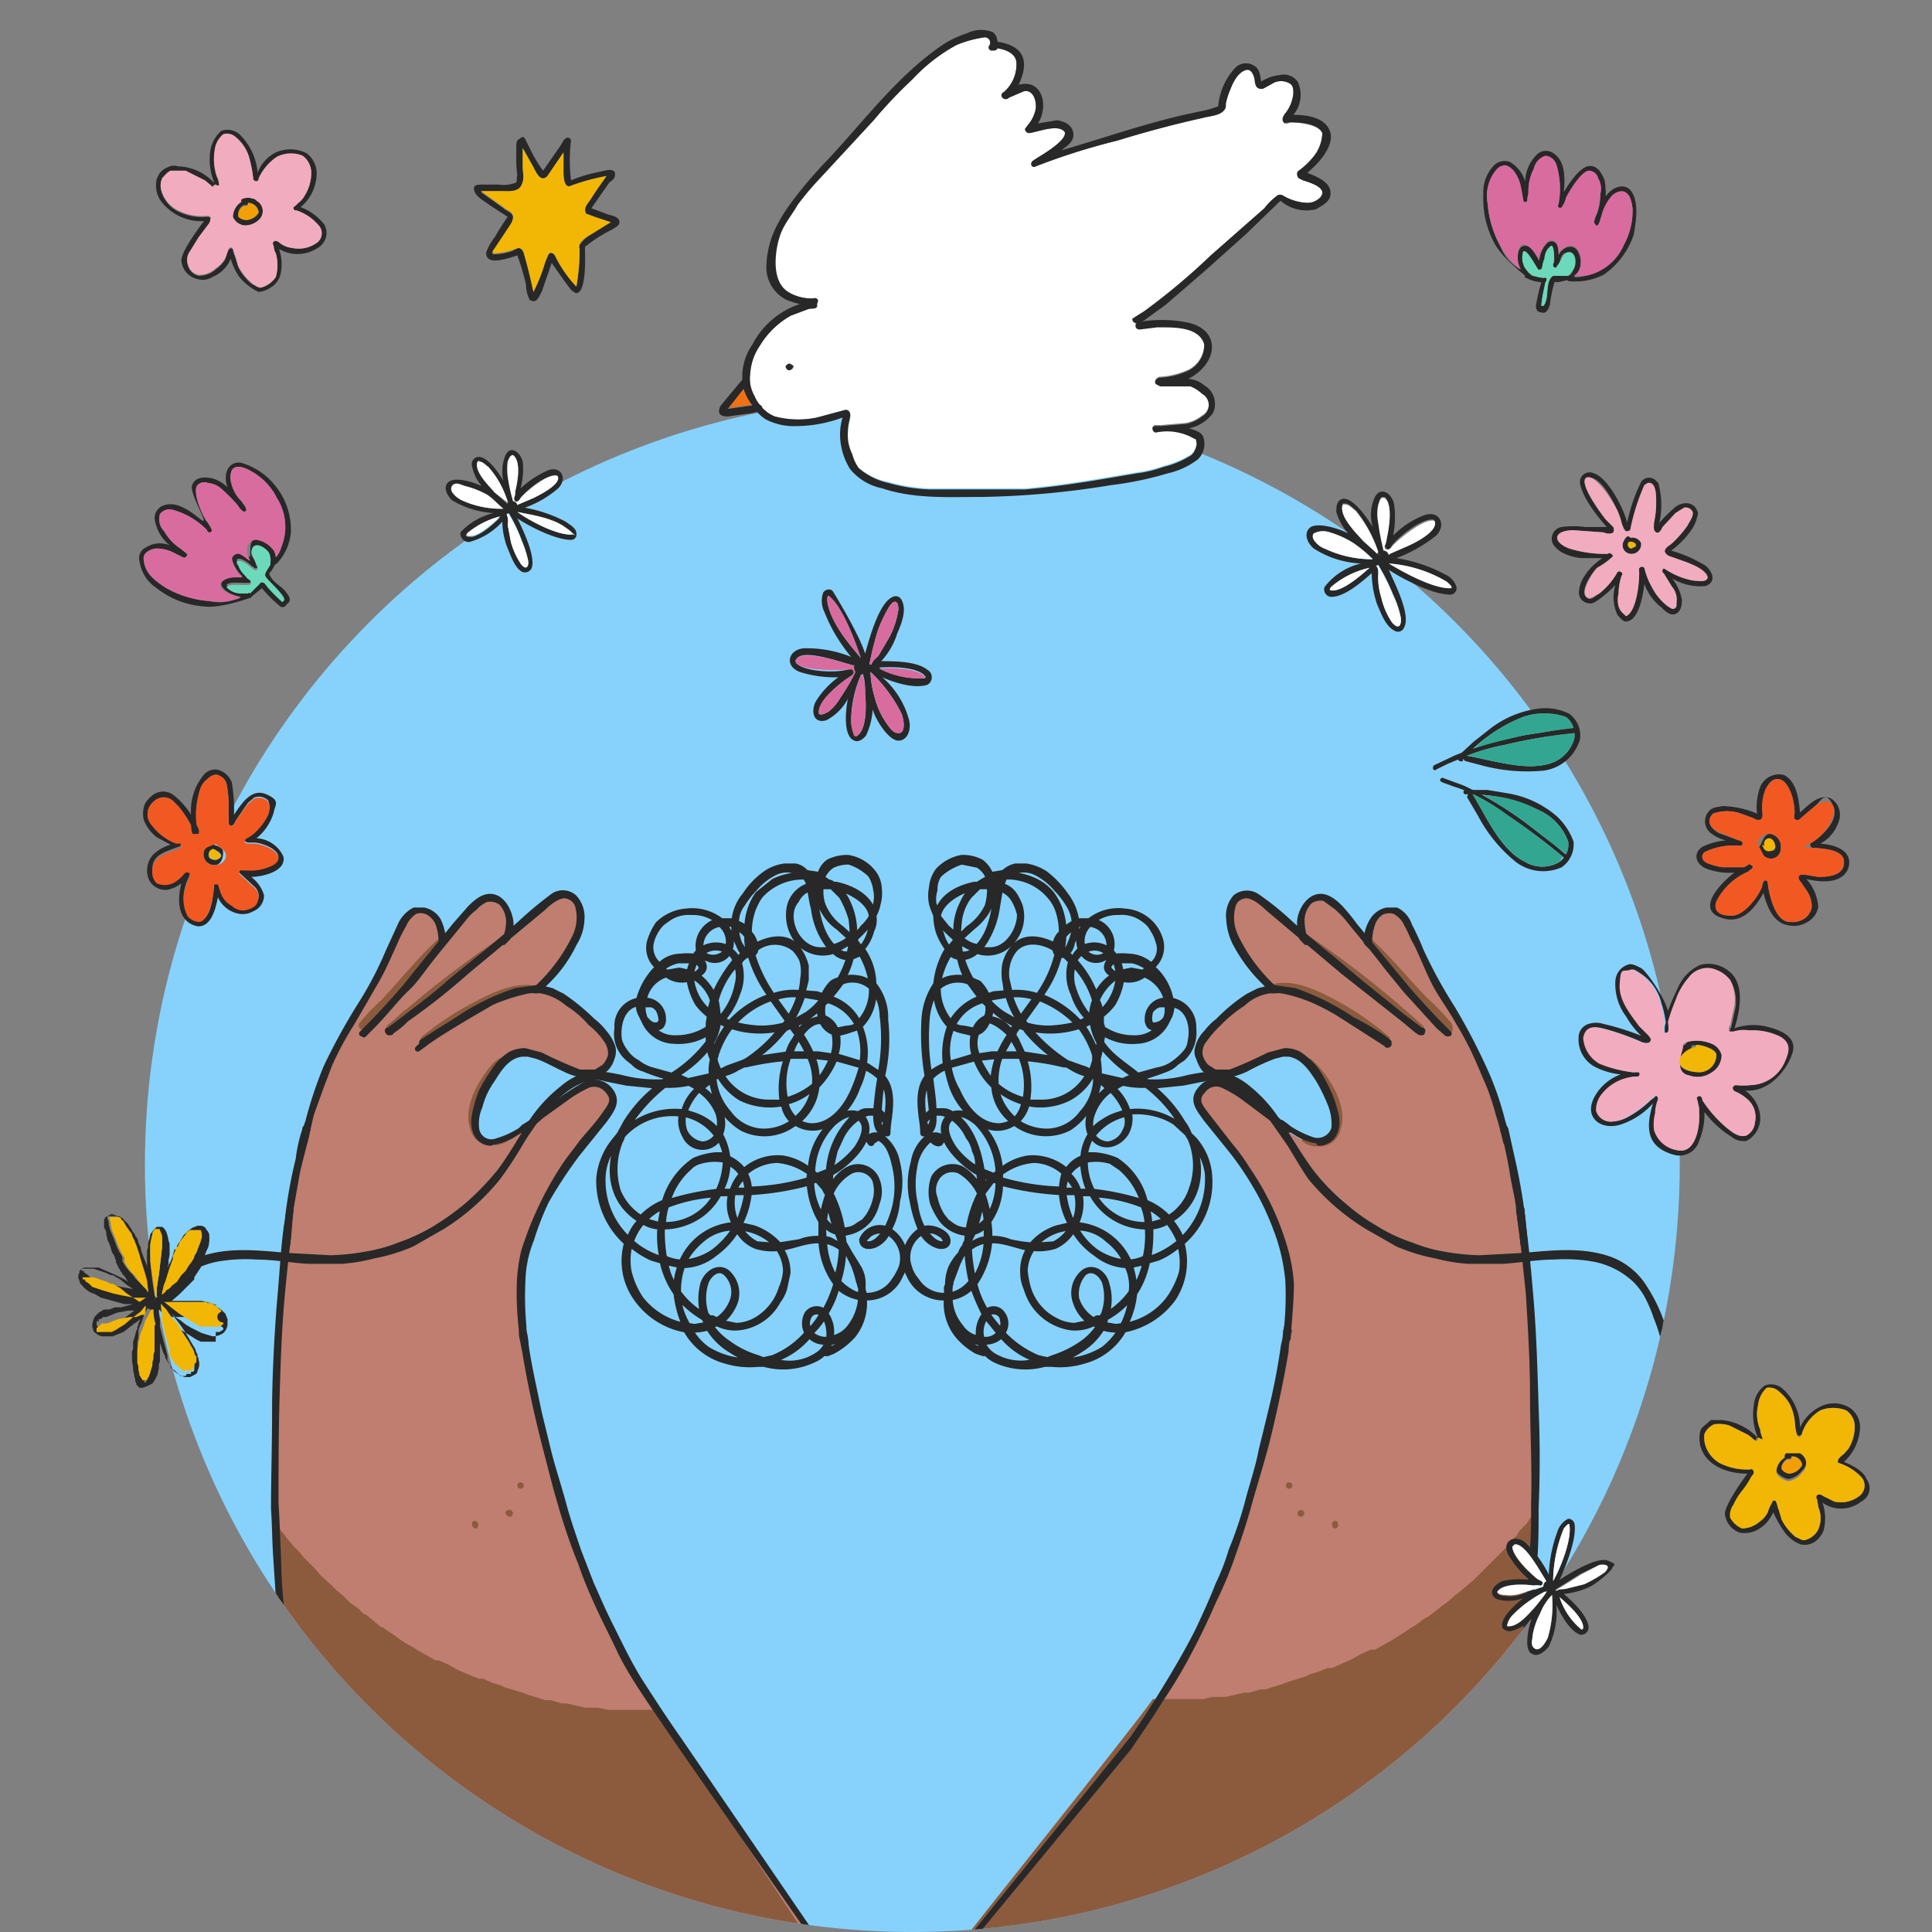 <?xml version="1.0" encoding="UTF-8"?>
<!DOCTYPE svg PUBLIC '-//W3C//DTD SVG 1.0//EN'
          'http://www.w3.org/TR/2001/REC-SVG-20010904/DTD/svg10.dtd'>
<svg height="180" viewBox="0 0 180 180" width="180" xmlns="http://www.w3.org/2000/svg" xmlns:xlink="http://www.w3.org/1999/xlink"
><rect x="0" y="0" width="180" height="180" fill="#808080" stroke="none"/><defs
  ><clipPath id="a"
    ><circle cx="85" cy="108.5" fill="#86d2fc" r="71.5"
    /></clipPath
  ></defs
  ><g data-name="OBJECTS"
  ><g
    ><g
      ><circle cx="85" cy="108.5" fill="#86d2fc" r="71.5"
        /><g clip-path="url(#a)"
        ><g
          ><g
            ><g
              ><path d="M140.5,162.8l.3-1.8a91.5,91.5,0,0,0,1.5-10.5c.2-2.1.4-4.1.5-6.2s.1-2.8.1-4.2c.1-3.4.1-6.7-.1-10s-.2-6.4-.4-9.6c-.2-1.5-.3-3-.5-4.5h0c-.1-.6-.1-1.2-.2-1.7a6.8,6.8,0,0,0-.2-1.4h.1c-.1,0-.1-.1-.1-.2s-.4-2.3-.6-3.4l-.6-2.8h0l-.3-1.1h0a8.3,8.3,0,0,0-.4-1.5,24.1,24.1,0,0,0-.8-2.5l-.9-2.1a28.7,28.7,0,0,0-2-3.9c-.7-1.3-1.5-2.5-2.3-3.8s-1.2-2.4-1.7-3.7-.5-1.1-.8-1.6a2.5,2.5,0,0,0-1.2-1.3,1.7,1.7,0,0,0-1.2.1,2,2,0,0,0-.8,1,3.8,3.8,0,0,0-.3,1.8l3.4,4.1c1.2,1.4,2.5,2.8,3.8,4.1l.2.2h-.2l-.8-.7-3-3.3-1.8-2.2-1.6-2c-.1-.1-.2-.2-.2-.3h-.1l-1.8-2.3a9.4,9.4,0,0,0-1-1l-1.1-.8a1.7,1.7,0,0,0-1.4.3,2.6,2.6,0,0,0-.7,1.9,3.1,3.1,0,0,0,.3,1.3,25.2,25.2,0,0,0,2.5,2.1l2.6,2.2,4.1,3.3,1.6,1.2h.1c.1,0,0,.1,0,.2h-.2L132,96l-1.2-1-5.7-4.5-3.4-2.8-.4-.4-3.2-2.7c-.5-.5-1.6-1.4-2.3-1.1a1.2,1.2,0,0,0-.9.8,4.1,4.1,0,0,0,.2,2.9,15.9,15.9,0,0,0,3,4.3l.5.5a13.8,13.8,0,0,1,2,.3A22.7,22.7,0,0,1,126,95a26.1,26.1,0,0,1,2.8,1.7l.5.4v.2c-.1.1-.2.1-.2,0l-3.9-2.5a20.1,20.1,0,0,0-2.5-1.4,14.2,14.2,0,0,0-2.9-1h-1.6a4.5,4.5,0,0,0-2.5,1.2,12.4,12.4,0,0,0-2.2,1.8,10.7,10.7,0,0,0-1.4,1.6,1.8,1.8,0,0,0-.4,1.4,2.4,2.4,0,0,0,.6,1.1l.8.5h1.4a39.2,39.2,0,0,0,3.6-1.6l1.5-.4a2.8,2.8,0,0,1,1.3.3,6.5,6.5,0,0,1,1.7,1.6,16.2,16.2,0,0,1,1,1.8,11.3,11.3,0,0,1,.8,2.4c.2,1.1-.2,2.4-1.6,2.5h0a4.5,4.5,0,0,1-2.2-.8l-1.2-.7h0l-1.3-1-2.4-1.8a11.8,11.8,0,0,0-1.9-1.1,1.5,1.5,0,0,0-1.8.5c-.9.9-.2,1.6.4,2.4l2.1,2.7a17.7,17.7,0,0,1,1.6,2.2,25.7,25.7,0,0,1,3.6,7.7,15.7,15.7,0,0,1,.5,3c0,1.4-.1,2.9-.2,4.3h0c0,.1-.1.2-.1.4h0v.2h0a3.6,3.6,0,0,0-.2,1.1c-.5,3.1-1.3,6.2-2,9.3s-.9,3.5-1.5,5.2-1.1,3.5-1.7,5.2a36.8,36.8,0,0,1-1.5,3.5c-.7,1.6-1.4,3.1-2.2,4.6a44.8,44.8,0,0,1-2.8,4.7c-.9,1.5-1.9,2.9-2.9,4.4Z" fill="#bf7e6f"
                /><g fill="#8c5b3e"
                ><path d="M118.3,92.2h1.3c3.4.8,6.4,2.9,9.2,4.9.5.4,1-.3.5-.6a27.6,27.6,0,0,0-5-3.4c-1.7-.9-3.8-1.9-5.7-1.4C118.3,91.8,118,92,118.3,92.2Z"
                  /><path d="M121.6,87.4c1.9,1.8,4.1,3.4,6.2,5.1l4.2,3.6c.4.3.9-.3.5-.6l-1.8-1.6a93.2,93.2,0,0,0-8.6-6.6l-.6-.4h-.2C121.2,87.2,121.5,87.3,121.6,87.4Z"
                  /><path d="M127.6,87.9c1.3,1.6,2.6,3.3,4,4.8s2,2,2.9,3.1,1-.1.7-.5a21.8,21.8,0,0,0-2.1-2.2c-1.7-1.7-3.2-3.6-4.9-5.2-.2-.2-.3-.4-.6-.5S127.4,87.8,127.6,87.9Z"
                  /><path d="M122.6,99.1l-.4-.4c-.2-.1-.5.1-.4.3s.5.4.6.7a6,6,0,0,1,.9,1.3c1,1.4,1.9,3.9.3,5.2l-.4.2h-1l-.6-.2c-.1-.1-.4-.1-.3.1a2,2,0,0,0,1.5.5h.4a2,2,0,0,0,1.7-1.6C125.6,103.2,124,100.5,122.6,99.1Z"
                  /><circle cx="120.1" cy="138.4" r=".3"
                  /><path d="M121.1,141.3c.4.1.6-.5.2-.6S120.7,141.1,121.1,141.3Z"
                  /><path d="M124.3,141.7a.4.4,0,0,0,0,.7h0C124.8,142.5,124.8,141.6,124.3,141.7Z"
                  /><path d="M143.1,141.2V141h0l-.3.2-.2.2-.4.6c-.1.1-.3.2-.4.4a1.8,1.8,0,0,0-.5.7c-.2.1-.3.3-.5.5l-.4.5-.6.6-.4.4-.7.7-1,1-.4.4-.6.5-.7.6-.4.3-.8.7-.3.2-1.4,1.1-.4.2-.8.6-.5.3-.6.4-.8.5-.3.2-1.6.9h-.4l-.9.4-.7.4-.4.2-1.6.7h-.4l-1,.4-.7.2-.4.2-1.6.5-.5.2-1,.3-.6.2h-.5l-1,.3h-.5l-1.7.4h-1.3l-.8.2h-4.7c-.7,1.2-16.4,20.8-17.2,21.9l4.2,4.1,12.5-5.9,6.1-3.2,8.3-.3,1.9-2.1,3.7-2.4,4-4,5.7-4.6h3.9a30.7,30.7,0,0,0,.7-4.2,52.5,52.5,0,0,0,.9-5.5h0a56.5,56.5,0,0,0,1-10c0-.4.1-.9.1-1.3A1.3,1.3,0,0,0,143.1,141.2Z"
                /></g
                ><g fill="#282828" stroke="#282828" stroke-linecap="round" stroke-linejoin="round" stroke-width=".5"
                ><path d="M122.9,106.5c1.4-.1,1.8-1.4,1.6-2.5a11.3,11.3,0,0,0-.8-2.4,16.2,16.2,0,0,0-1-1.8,6.5,6.5,0,0,0-1.7-1.6,2.8,2.8,0,0,0-1.3-.3l-1.5.4a39.2,39.2,0,0,1-3.6,1.6h-1.4l-.8-.5a2.4,2.4,0,0,1-.6-1.1,1.8,1.8,0,0,1,.4-1.4,10.7,10.7,0,0,1,1.4-1.6,12.4,12.4,0,0,1,2.2-1.8,4.5,4.5,0,0,1,2.5-1.2,4.3,4.3,0,0,1,1.6.1,14.2,14.2,0,0,1,2.9,1,20.1,20.1,0,0,1,2.5,1.4l3.9,2.5c0,.1.1.1.2,0v-.2l-.5-.4A26.1,26.1,0,0,0,126,95a22.7,22.7,0,0,0-5.4-2.7l-2.1-.3-1.2.3-1,.5a15.6,15.6,0,0,0-2.8,2.3,5.7,5.7,0,0,0-1.1,1.1,2.9,2.9,0,0,0-.8,1.4,1.2,1.2,0,0,0,.1,1,3.1,3.1,0,0,0,.5,1,2.7,2.7,0,0,0,1.6.6,6,6,0,0,0,2.3-.6,20.6,20.6,0,0,1,2.6-1.2l.8-.2h.6c1.3.2,2.1,1.4,2.8,2.5A17.5,17.5,0,0,1,124,103a5.1,5.1,0,0,1,.3,2.1,1.6,1.6,0,0,1-2,1.1,10,10,0,0,1-2.1-1l-.8-.6h0c0,.1,0,.2.1.2h0l1.2.7a4.5,4.5,0,0,0,2.2.8Z"
                  /><path d="M120,124.7c.1-1.7.3-3.4.3-5.1a15.7,15.7,0,0,0-.5-3,25.7,25.7,0,0,0-3.6-7.7,17.7,17.7,0,0,0-1.6-2.2l-2.1-2.7c-.6-.8-1.3-1.5-.4-2.4a1.5,1.5,0,0,1,1.8-.5,11.8,11.8,0,0,1,1.9,1.1l2.4,1.8,1.8,1.3c.1,0,.2-.1.1-.1s-.2-.2-.3-.3l-.5-.3-1.1-.9-1.2-.9c-1-.6-1.9-1.4-2.9-1.9a1.8,1.8,0,0,0-2.1.4c-1.1,1.1-.4,1.9.4,3l2.5,3.1a29.6,29.6,0,0,1,2.8,4.4,27.5,27.5,0,0,1,1.5,3.6,18,18,0,0,1,.8,3.9,29.5,29.5,0,0,1-.1,4.2,4.9,4.9,0,0,0-.1,1.2h.2Z"
                  /><path d="M105.2,162.8c1-1.5,2-2.9,2.9-4.4a44.8,44.8,0,0,0,2.8-4.7c.8-1.5,1.5-3,2.2-4.6a36.8,36.8,0,0,0,1.5-3.5c.6-1.7,1.2-3.4,1.7-5.2s1-3.4,1.5-5.2,1.5-6.2,2-9.3a7.7,7.7,0,0,1,.2-1.5c0-.2.1-.3.1-.4H120c0-.1-.1-.1-.1,0h-.1a5.9,5.9,0,0,1-.2,1.3,61.8,61.8,0,0,1-1.2,6.2l-.9,3.7c-.3,1.6-.9,3.3-1.3,4.9a38.1,38.1,0,0,1-1.5,4.4,19.8,19.8,0,0,1-1.2,3.1c-.5,1.3-1.1,2.6-1.7,3.9s-1.9,3.6-3,5.4-2.1,3.4-3.3,5.1l-16,19.8Z"
                  /><path d="M115.1,83.6a2.6,2.6,0,0,0-.6,2.1,5.5,5.5,0,0,0,.6,2.2,14.4,14.4,0,0,0,2.8,3.7l.6.7h.4l-.8-.8a15.9,15.9,0,0,1-3-4.3,4.1,4.1,0,0,1-.2-2.9,1.2,1.2,0,0,1,.9-.8c.7-.3,1.8.6,2.3,1.1l7,5.9,5.7,4.5,1.2,1,.3.2h.2c0-.1.1-.2,0-.2h-.1l-1.6-1.2-4.1-3.3-2.6-2.2q-1.9-1.5-3.9-3.3a26,26,0,0,0-3.1-2.5A1.7,1.7,0,0,0,115.1,83.6Z"
                  /><path d="M134.8,96.3h.2l-.2-.2c-1.3-1.3-2.6-2.7-3.8-4.1l-4.8-5.8a18.3,18.3,0,0,0-1.3-1.6c-.6-.6-1.4-1.3-2.3-1s-1.6,1.6-1.5,2.6a5,5,0,0,0,.2,1.2l.4.4a5.8,5.8,0,0,1-.4-1.8A2.6,2.6,0,0,1,122,84a1.7,1.7,0,0,1,1.4-.3l1.1.8a9.4,9.4,0,0,1,1,1c1.2,1.5,2.5,3,3.7,4.6l1.8,2.2,3,3.3.8.7Z"
                  /><path d="M127.3,87.8h0l.3.3a5.1,5.1,0,0,1,.3-2.1,2,2,0,0,1,.8-1,1.7,1.7,0,0,1,1.2-.1,2.5,2.5,0,0,1,1.2,1.3c.3.5.5,1.1.8,1.6s1.1,2.5,1.7,3.7,1.6,2.5,2.3,3.8a28.7,28.7,0,0,1,2,3.9l.9,2.1a24.1,24.1,0,0,1,.8,2.5c.3.9.5,1.8.7,2.6h.2c-.2-.7-.3-1.3-.5-1.9a28,28,0,0,0-1.8-5.1,57.7,57.7,0,0,0-2.9-5.5,44.9,44.9,0,0,1-2.9-5.3,25.6,25.6,0,0,0-1.1-2.4,2.4,2.4,0,0,0-1.2-1.4h-.9a2.1,2.1,0,0,0-1.3.9A3.8,3.8,0,0,0,127.3,87.8Z"
                  /><path d="M142.8,144.3c-.1,2.1-.3,4.1-.5,6.2a91.5,91.5,0,0,1-1.5,10.5l-.3,1.8h.2c.5-2.4.9-4.7,1.3-7.1s.5-4.1.6-6.1.3-3.1.4-4.6.1-3,.1-4.5q.2-4.6,0-9.3c-.1-3.5-.2-7-.5-10.5s-.4-4.4-.7-6.6c0-.5-.1-.9-.1-1.4h-.3l.3,2.1.6,5.6c.2,3.2.4,6.4.4,9.6s.2,6.6.1,10C142.9,141.5,142.9,142.9,142.8,144.3Z"
                  /><path d="M142.1,115.9a53.9,53.9,0,0,0-1.2-7.9l-.6-2.7c0-.1-.1-.3-.2-.2s-.1.2,0,.4.6,2.4.8,3.7.5,2.3.6,3.4.3,2.2.4,3.3h.2Z"
                /></g
              ></g
              ><path d="M91.6,82.3l.5-.2h.1v.2h-.6Zm1.7-.4c-.1.2-.2.3-.2.5h-.7v-.2h0l1-.3A.3.3,0,0,0,93.3,81.9Zm-2.5.5c-1.5.3-3.1,1.1-3.5,2.7l-.3-.9a2.9,2.9,0,0,1,.1-1.3,2.3,2.3,0,0,1,.4-1.4,5.5,5.5,0,0,1,2.1-1.2l1.5.3a2.3,2.3,0,0,1,1,1.2l-.7.4-.3.2ZM100,86l-.9.6A5.7,5.7,0,0,0,98,83.3a4.4,4.4,0,0,0-1.5-1.2,5.8,5.8,0,0,0-2.6-.6,2.6,2.6,0,0,1,2.8-.1,5.8,5.8,0,0,1,1.7,1.4,7.6,7.6,0,0,1,1.1,1.4,3.5,3.5,0,0,1,.6,1.8Zm-9.4-3.2a3.8,3.8,0,0,0-.9,1.3,5.4,5.4,0,0,0-.6,3.1l-.9-.8-.8-1c.2-1.4,2-2.4,3.3-2.7Zm-.4,3.7-.9.9a10.9,10.9,0,0,1,.1-1.8,4.8,4.8,0,0,1,.9-2.1l.9-.9h1a5.5,5.5,0,0,1-.2,1.8A5.2,5.2,0,0,1,90.2,86.5Zm8.5,1.8h-.2a3.2,3.2,0,0,1,.3-.9A3.1,3.1,0,0,1,98.7,88.3Zm-7.6-.1H91a2.8,2.8,0,0,1-1.5-.8l1.1-1a5.8,5.8,0,0,0,1.3-1.4,3.7,3.7,0,0,0,.5-2.5H93C92.6,84.6,92.5,86.7,91.1,88.2ZM89,87.7l-.6.7a3.7,3.7,0,0,1-.7-1.4,5.3,5.3,0,0,1-.3-1.2,13.7,13.7,0,0,0,1.7,1.7H89Zm14.3.8a2.3,2.3,0,0,0-2.4-.2,2.1,2.1,0,0,1,.6-2.2A2,2,0,0,1,103.3,88.5Zm-11.2,0h-.9a8.1,8.1,0,0,0,1.7-3.9l.3-1.8a2.4,2.4,0,0,1,1.3,1.1,5,5,0,0,1,.5,1.3C95,86.7,93.8,88.6,92.1,88.5Zm7.1.2h-.3a7.7,7.7,0,0,0,.2-1.5,2.5,2.5,0,0,1,1-.8,4.2,4.2,0,0,1-.4,1.5A1.9,1.9,0,0,1,99.2,88.7Zm-.6,0v-.2h.1Zm.3.1h0Zm-9.7-.5c0,.2.1.4.1.6a1.1,1.1,0,0,1-.7-.3,1.8,1.8,0,0,0,.5-.7C89.1,88.1,89.2,88.2,89.2,88.3Zm.5.6h-.2c-.1-.4-.1-.8-.2-1.2h0l1.5.8A1.5,1.5,0,0,1,89.7,88.9Zm12.4.3a1.5,1.5,0,0,1-1.1-.6,1.8,1.8,0,0,1,2.2.2A1.4,1.4,0,0,1,102.1,89.2Zm-1.6-.6a2.2,2.2,0,0,0-.5.8l-.6-.6a1.6,1.6,0,0,0,.5-1,3.3,3.3,0,0,0,.4-1.7h.9a2.1,2.1,0,0,0-.5,2.4Zm6.8,1.3h-.1a3.2,3.2,0,0,0-2-.8,5.6,5.6,0,0,0-1.3,0l-.4-.5a2.2,2.2,0,0,0-1.7-2.8,3.7,3.7,0,0,1,2.4-.8,3.4,3.4,0,0,1,2.4.7,2.4,2.4,0,0,1,.8.9,3.7,3.7,0,0,1,.5,1.1A1.9,1.9,0,0,1,107.3,89.9Zm-1.9.5-1,.2a2,2,0,0,0-.3-1.1h1.4a4.1,4.1,0,0,1,1.5.7l-.5.4Zm-1.4.4h0c-.3-.1-.8-.5-.7-.8a1,1,0,0,1,.6-.5,5.3,5.3,0,0,1,.3,1.2Zm1,.2h-.5v-.2h0a3.6,3.6,0,0,1,1.8-.1A3.1,3.1,0,0,1,105,91Zm-16.2.1a2.5,2.5,0,0,0-1.4.6,7.9,7.9,0,0,1,1.1-2.9,1.9,1.9,0,0,0,.9.4,6.8,6.8,0,0,0,.7,2A2.8,2.8,0,0,0,88.8,91.1Zm19.9,1.3a4.1,4.1,0,0,0-1.9-1.8h.2l.2-.2A8,8,0,0,1,108.7,92.4Zm-12,.4a6,6,0,0,0-2.6-.3l-.3-1.3a3.7,3.7,0,0,1,.2-1.8,3.3,3.3,0,0,1,.6-1c1-1,2.6-.7,3.7,0a.8.8,0,0,0,.2.5A11.5,11.5,0,0,1,96.7,92.8Zm-4.1-.2-.6.2a4.2,4.2,0,0,0-.8-1.2l-.7-.3a9.5,9.5,0,0,1-.9-2.1,2,2,0,0,0,1.4-.6,2.9,2.9,0,0,0,3.1-.7,3.5,3.5,0,0,0,.9-3.6c-.4-.9-.7-1.5-1.7-1.8l.3-.8a5.1,5.1,0,0,1,4.2,1.8,3.9,3.9,0,0,1,.8,1.4,6.4,6.4,0,0,1,.3,2,1.7,1.7,0,0,0-.6,1.2c-1.1-.6-2.7-1-3.7,0a3.5,3.5,0,0,0-1,1.9,5.6,5.6,0,0,0,0,1.3c.1.4.1.8.2,1.2Zm11-1.6a4.3,4.3,0,0,0-1.5,1.8,9.4,9.4,0,0,0-2-3.3,2.7,2.7,0,0,1,.7-.8,1.5,1.5,0,0,0,2,.6c.2-.1.5-.2.6-.4l.3.4a.9.9,0,0,0-.6.8c0,.4.4.6.7.8ZM91.7,92.9a6.4,6.4,0,0,1-1-1.3,1,1,0,0,1,.5.4,3.5,3.5,0,0,1,.6.9Zm.2.2h0Zm10.7,1.2h-.1a2,2,0,0,0-.3-1.1A4.9,4.9,0,0,1,104,91h.2A4.9,4.9,0,0,1,102.6,94.3Zm-.6.4h0a4.1,4.1,0,0,1,.1-1.1c.1.2.1.4.2.6v.3Zm-5.6-1.6-1.3,1.8a8.8,8.8,0,0,1-1-2.2,5.4,5.4,0,0,1,2.5.3Zm5.2,1.8a7.6,7.6,0,0,1-1.7-3.2,4.1,4.1,0,0,1,.1-1.9,8.3,8.3,0,0,1,2,3.4,4.5,4.5,0,0,0-.3,1.6Zm-6.7.4-1.4-.8a6.9,6.9,0,0,1-1.3-1.1c0-.1-.1-.2-.1-.4l1.8-.3A7.4,7.4,0,0,0,95,95.1ZM91.3,93a5.1,5.1,0,0,0-2.7,2.3A4.8,4.8,0,0,1,87.4,92a2.8,2.8,0,0,1,2.9-.5L91.4,93Zm9.3,2.3a9.4,9.4,0,0,0-3.7-2.5A10.3,10.3,0,0,0,98.7,89h.5l.5.5h.1a4.2,4.2,0,0,0,.2,3.1,5.5,5.5,0,0,0,1.4,2.3Zm-5.4,0h0Zm12.4.2c-.3.1-.5-.2-.5-.5a2.2,2.2,0,0,1,.1-.8,1.6,1.6,0,0,1,.8-.6h.7a2,2,0,0,1-.1,1.3A1.3,1.3,0,0,1,107.6,95.5Zm-5.2.1h-.2l-.2-.2v-.2h0l.4-.2Zm-4.7.2a7.6,7.6,0,0,1-2.1-.3l-.3-.4L96.8,93a9.5,9.5,0,0,1,3.6,2.4A12.6,12.6,0,0,1,97.7,95.8Zm-6.6.1a1.3,1.3,0,0,1,.7-.6C91.6,95.5,91.4,95.8,91.1,95.9Zm-.3.1-1-.2a1.9,1.9,0,0,1-1-.3,4.3,4.3,0,0,1,2.8-2.3l.3.3H92a2,2,0,0,1-.1,1.3A2,2,0,0,0,90.8,96Zm3.7-.3-.3.5a2.7,2.7,0,0,0-2.1-1.3,2,2,0,0,0,.2-1.1,8.1,8.1,0,0,0,2.4,1.7Zm7.9.4v.6a3.8,3.8,0,0,1-.3-1l.3.2Zm3.2.6a5,5,0,0,1-2.9-.9.8.8,0,0,0-.1-.4v-.8a5.7,5.7,0,0,0,1.1-1.1,6.3,6.3,0,0,0,.8-2.3,2.3,2.3,0,0,0,2.1-.4,3.4,3.4,0,0,1,2.1,2.4,1.7,1.7,0,0,0-1.8,1.7,1,1,0,0,0,.2.7.8.8,0,0,0,1,0A3,3,0,0,1,105.6,96.7ZM95,98v.2H93.3l.9-1.6A6.4,6.4,0,0,1,95,98Zm7.2.3a10.5,10.5,0,0,0-1.4-2.8c.3,0,.5-.2.8-.3l.2.2a4.9,4.9,0,0,0,.6,1.7A5,5,0,0,1,102.2,98.3Zm-9.8-.1-1.3.2a2.8,2.8,0,0,1-.1-2.2c.5-.1.8-.6,1-1s1.6.6,2.1,1.2a10.4,10.4,0,0,0-1,1.8Zm3.3-2.1a14.2,14.2,0,0,0,2.9,2.6l-3.3-.5-.6-1.3-.3-.5c.1-.1.1-.3.2-.4l.3-.4H95l.5.2Zm-5,2.3-2.3.7a5.6,5.6,0,0,1,.3-3.4,4.2,4.2,0,0,0,1.2.4l.8.2a3.8,3.8,0,0,0,.1,2.1Zm10.9,1.5a2,2,0,0,0-.8-.4L99.4,99l-.3-.2a15.5,15.5,0,0,1-3.3-3,8.7,8.7,0,0,0,4.8-.2,8.7,8.7,0,0,1,1.4,2.7v.4c.1,0,.1.1,0,.1A4.9,4.9,0,0,1,101.6,99.9Zm-13.7-.6a5.7,5.7,0,0,0-1.3.8,20.3,20.3,0,0,1-.2-5.5,6.8,6.8,0,0,1,.8-2.4,4.7,4.7,0,0,0,1.3,3.4,7.3,7.3,0,0,0-.4,3.6Zm14.3.6v.2h-.4l.3-.7A2,2,0,0,1,102.2,99.9Zm5.6-.2-1.8.5c-1.2-1-2.6-1.8-3.4-3.1h0a2.8,2.8,0,0,0,.1-.9,5,5,0,0,0,3.2.8,3.2,3.2,0,0,0,2.8-1.8l.3-.6a3.6,3.6,0,0,0,.2-1c1.6.2,2,2.1,1.7,3.4a1.8,1.8,0,0,1-.4,1,6,6,0,0,1-1.2,1.1A3.5,3.5,0,0,1,107.8,99.7Zm-2.3.6-.9.4-2.2-.5a7.6,7.6,0,0,0-.1-1.5l.3-1.3a11.8,11.8,0,0,0,3.1,2.8Zm.7.3h-1.1l.9-.3ZM92.9,98.7a7.8,7.8,0,0,0-.4,2.2,10.9,10.9,0,0,1-1.4-2.3l1.9-.2C93,98.5,92.9,98.6,92.9,98.7Zm11.2,2.2-.4.2h-.2l-.2-.2-.7-.5,1.6.4Zm-8.6,1.6a6.3,6.3,0,0,1-2.7-1.4,6.3,6.3,0,0,1,.4-2.7h1.9A6.9,6.9,0,0,1,95.5,102.5Zm1.6.2H95.7a8.1,8.1,0,0,0-.3-4.1,23.8,23.8,0,0,1,3.7.6h.3l.5.3a4.7,4.7,0,0,0,1.5.6A4.9,4.9,0,0,1,97.1,102.7Zm-10.4.9-.6.6c-.2-1.2-.3-2.6.4-3.5l.3,2.9Zm7.9.7h-.1a5.1,5.1,0,0,1-1.7-3,6.6,6.6,0,0,0,2.6,1.4A2.8,2.8,0,0,1,94.6,104.3Zm-1.5.6c-1.9,0-3.2-1.7-3.9-3.3a6.3,6.3,0,0,1-.8-2.3l2.5-.7a6.5,6.5,0,0,0,1.7,2.6,4.4,4.4,0,0,0,1.8,3.3A3.3,3.3,0,0,1,93.1,104.9Zm17.1.1c.1.1.1.1.1.2a6.5,6.5,0,0,0-5.2-1.6,4.6,4.6,0,0,0-1.4-2.2l.9-.5a8.2,8.2,0,0,0,2.2.2A12.6,12.6,0,0,1,110.2,105Zm-23.8.3-.3-.8c.2-.2.4-.5.7-.6S86.8,105,86.4,105.3Zm-.2,0h-.1V105h0Zm11.4.1a5,5,0,0,1-2.9-.9,3.2,3.2,0,0,0,1-1.7,5.9,5.9,0,0,0,3.9-.5,5.3,5.3,0,0,0,2.1-2.1l.4.2a4.9,4.9,0,0,1-1.3,3.3A4.1,4.1,0,0,1,97.6,105.4Zm6.7-1.6a5.1,5.1,0,0,0-1.5.7,3.5,3.5,0,0,0-1.1,1,2.8,2.8,0,0,1,.1-1.8,4.6,4.6,0,0,1,1.7-2.2,6,6,0,0,1,1.4,2.1Zm-16.9,2.5c-.2,0-.3-.1-.5-.3h.5C87.5,106.1,87.6,106.2,87.4,106.3Zm15.8.3a1.8,1.8,0,0,1-1.4-.8,5.3,5.3,0,0,1,3.1-2,1.8,1.8,0,0,1-.1,1.6,2,2,0,0,1-1.6,1.2Zm-12.1,1.9a.9.9,0,0,1,.1.5,7.4,7.4,0,0,1-2.3-2c-.6-.9-1.2-2.2-.2-2.9a4.4,4.4,0,0,1,1.5,1.8,3.1,3.1,0,0,1,.6,1.3A2.8,2.8,0,0,1,91.1,108.5Zm9.7-.6a2.8,2.8,0,0,0-1.4,1.2,4.8,4.8,0,0,0-3.6-1.2,5.2,5.2,0,0,0-2.6,1.2,6.6,6.6,0,0,0-2.4-4.8,2.1,2.1,0,0,0-2.1-.5,1.3,1.3,0,0,0-.8-.3H87c0-1-.2-2.1-.3-3.1a4,4,0,0,1,1.5-1,13.3,13.3,0,0,0,.5,1.9,6.7,6.7,0,0,0,2.4,3.1,2.7,2.7,0,0,0,3.4.2,4.8,4.8,0,0,0,5.1.5,6.1,6.1,0,0,0,1.9-2,5.8,5.8,0,0,0,.9-2.5l.9.8c-1.3.9-2.4,2.7-1.7,4.3a4.4,4.4,0,0,0-.7,2.2ZM93,109.2l-.3.3h-.2l-1-.4c-.3-1.9-1-4.1-2.6-5.2.8-.3,1.6.3,2.1.7a7.1,7.1,0,0,1,2,4.5Zm0,.6h-.2l.2-.2Zm-1.3.8c-.1,0-.1.1-.1.2a5.3,5.3,0,0,0-.1-1.3l.8.3Zm7.4-1.1a5.9,5.9,0,0,0-.2,1.3,21.9,21.9,0,0,1-5.7-.9v-.6a5.9,5.9,0,0,1,3.1-1.2,4.3,4.3,0,0,1,2.9,1.2C99.2,109.4,99.2,109.5,99.1,109.5Zm1.1,1.2v.2H99.1a3.1,3.1,0,0,1,.3-1.3A5,5,0,0,1,100.2,110.7Zm.7-2.1a7.1,7.1,0,0,0,.6,2.4h-1a3.4,3.4,0,0,0-1-1.6,2.8,2.8,0,0,1,1.3-1.1A.8.8,0,0,0,100.9,108.6Zm5.6,3.4a24.6,24.6,0,0,0-4.7-1,5.9,5.9,0,0,1-.7-2.9,4.9,4.9,0,0,1,2.4.1l.9.6A6.9,6.9,0,0,1,106.5,112Zm-14.4,1.4a11.7,11.7,0,0,0-.5-2c-.1-.1,0-.2,0-.3l.3-.4.6-.8.5.2A6.3,6.3,0,0,1,92.1,113.4Zm16.9,0h-.2a6,6,0,0,0-2.1-1.4,6.4,6.4,0,0,0-2.7-3.9,6.5,6.5,0,0,0-2-.5h-.9a5.5,5.5,0,0,1,.6-1.8c.8,1.3,2.4,1,3.2-.2a2.8,2.8,0,0,0,.3-2,7,7,0,0,1,4.2.9l1.2,1.1.3.5a6.4,6.4,0,0,1,.1,4.7A4.8,4.8,0,0,1,109,113.4Zm-9,.7a8.6,8.6,0,0,1-.9-3h1.2A4.4,4.4,0,0,1,100,114.1Zm7.2,0h-.1a5.1,5.1,0,0,0-.3-1.7,4.6,4.6,0,0,1,1.8,1.3Zm-.6,0a5.4,5.4,0,0,1-4.7-2.8,14,14,0,0,1,4.6,1,5.8,5.8,0,0,1,.4,1.8Zm-15.7.4h-.1a26.8,26.8,0,0,0,.7-2.7,10.6,10.6,0,0,1,.4,1.9A3.9,3.9,0,0,1,90.9,114.5Zm-.5.1a9.8,9.8,0,0,1,.8-2.8,8.9,8.9,0,0,1-.7,2.8h-.1Zm-.4,0a2.4,2.4,0,0,1-1.4-.5l-.4-.3-.4-.5a5.1,5.1,0,0,1-.7-1.7,2,2,0,0,1,.1-1.7,1.7,1.7,0,0,1,2.2-.8,4.8,4.8,0,0,1,1.9,2.1,11,11,0,0,0-1.1,3.5Zm.4.4Zm20.1.1-.4.4a5.4,5.4,0,0,0-1.1-1.8c2.7-1.6,3.2-4.6,2.1-7.4a5.9,5.9,0,0,1,1.4,3A7.8,7.8,0,0,1,110.5,115.1Zm-22.7.8c-.7,0-1.3-.7-1.6-1.2a1.7,1.7,0,0,1,1.4.3.8.8,0,0,1,.4.4A.3.3,0,0,1,87.8,115.9Zm10.7-1.5a5.1,5.1,0,0,0-2.4,1.6,13.8,13.8,0,0,1-2-.3,4.2,4.2,0,0,0-1.9-.3,8.1,8.1,0,0,0-.1-1.6,6.1,6.1,0,0,0,1.1-3.6,27.1,27.1,0,0,0,5.7.9,6.5,6.5,0,0,0,.9,3ZM96.8,116h-.4a4.8,4.8,0,0,1,3.4-1.6,3.9,3.9,0,0,1-1.6,1.5Zm-5.4-.5a3.9,3.9,0,0,0-1.1.6v-.5l.4-.8a2,2,0,0,0,1.2-.8v1.4Zm-1.4.8h0Zm17,1a15.1,15.1,0,0,0,.2-3,3.3,3.3,0,0,0,1.6-.5,7.2,7.2,0,0,1,1.1,1.9A8.3,8.3,0,0,1,107,117.3Zm-1.8.3a5.8,5.8,0,0,0-5-3.5,4.2,4.2,0,0,0,.4-2.9h1.1a5.8,5.8,0,0,0,5.2,3.1,9.3,9.3,0,0,1-.2,2.9A4,4,0,0,1,105.2,117.6Zm-.3,0a5.9,5.9,0,0,1-2.8-1,6.6,6.6,0,0,1-1.9-2.2,4.1,4.1,0,0,1,3,1.1A5.6,5.6,0,0,1,104.9,117.6Zm-16.1.6c0,.2-.1.3-.2.5l.3-.6Zm2,1h-.1a15.5,15.5,0,0,1-.4-2.9,3.3,3.3,0,0,1,1.6-.7A7.2,7.2,0,0,1,90.8,119.2Zm14.9.9a7.8,7.8,0,0,0-.4-2.2l1.4-.3A7.7,7.7,0,0,1,105.7,120.1Zm-16.9.5h-.3v-.6c0-.2.1-.4.1-.6l.6-1.6a9.3,9.3,0,0,1,.5-1l.4-.4a15.4,15.4,0,0,0,.4,3A3.4,3.4,0,0,1,88.8,120.6Zm-.8.1a3,3,0,0,1-2.6-1.4,3.3,3.3,0,0,1-.7-1.3,2.7,2.7,0,0,1,1.2-3.2,2.5,2.5,0,0,0,1.3,1.2c.4.2,1.2.2,1.1-.5s-1.5-1.3-2.3-1a6.3,6.3,0,0,1-.7-2.2,8.3,8.3,0,0,1-.1-3.5,4.1,4.1,0,0,1,1.5-2.7c.2.2.6.6.9.4l.2-.3c-.1-.5-.7-.5-1-.4l-.3-.3c.6-.4.5-1.2.5-1.8h.7l.8.2c-1.9,1.8,1.2,4.6,2.7,5.4a7.6,7.6,0,0,1,.1,1.5,4.5,4.5,0,0,0-1.7-1.9,2,2,0,0,0-2.6.8,4,4,0,0,0-.1,2.4,7.1,7.1,0,0,0,.8,1.5,3.3,3.3,0,0,0,2.5,1.3,1.7,1.7,0,0,0-.1.7c-.1.2-.2.3-.2.5a1.6,1.6,0,0,0-.4.7,5.1,5.1,0,0,0-.9,1.3,4.1,4.1,0,0,0-.3,1.6.7.7,0,0,0-.1.5v.5Zm14.6,2.1h-.4l-.3.2a3.5,3.5,0,0,1-1.6-2,2.9,2.9,0,0,1,.7-2.4c.8-.6,1.6.1,1.9.8a4.7,4.7,0,0,1-.1,3.1Zm-.1.6-.4-.2h.6c-.1,0-.1.1-.1.2h-.1Zm2.3.1a8,8,0,0,0,.9-3,7.9,7.9,0,0,0,1.2-3l1-.3a6.9,6.9,0,0,0,2-1.3,5.9,5.9,0,0,1,.2,2.6,8.2,8.2,0,0,1-1.2,2.5A6.5,6.5,0,0,1,104.8,123.5Zm-4.7,0a4.1,4.1,0,0,1-1.8-.5,5,5,0,0,1-2.5-3,9,9,0,0,1-.3-1.6,3.8,3.8,0,0,1,.7-2.1,5,5,0,0,0,2.1-.2,3.7,3.7,0,0,0,1.7-1.6,6.6,6.6,0,0,0,2.1,2.3,4.8,4.8,0,0,0,2.9,1.1,4.3,4.3,0,0,1,.4,2.5,7.7,7.7,0,0,1-2.3,2.1,4.8,4.8,0,0,0,0-2.9c-.2-.9-1.2-1.7-2.1-1.1a2.5,2.5,0,0,0-.8,2.8,3.7,3.7,0,0,0,1.4,1.9Zm3.9.1-1.2-.2a1.4,1.4,0,0,0,.2-.6,7.8,7.8,0,0,0,2.4-2,7.7,7.7,0,0,1-.8,2.7Zm-10.7.4a10.1,10.1,0,0,1-1.3-1.6.9.9,0,0,1,1.3.2A1.7,1.7,0,0,1,93.3,124Zm-1.6-1.5a2.9,2.9,0,0,0-.5,2.2,2.5,2.5,0,0,1-1.7-1.1,4.3,4.3,0,0,1-1-2.7,3.3,3.3,0,0,0,2.1-1.1,20.3,20.3,0,0,0,1.1,2.6Zm.1,2.3h-.3a2.4,2.4,0,0,1,.4-2.2,2.1,2.1,0,0,0,.4.6l.8,1A1.6,1.6,0,0,1,91.8,124.8Zm6.3,1.7-.5.2-.9-.2a9.4,9.4,0,0,1-3.3-2.3,1.5,1.5,0,0,0,0-1.8,1,1,0,0,0-1.5-.2,8.5,8.5,0,0,1-1.1-2.6,8,8,0,0,0,1.4-4c1.3-.1,2.5.5,3.7.7a3.8,3.8,0,0,0-.6,2.3,3.5,3.5,0,0,0,.3,1.4,6.1,6.1,0,0,0,.5,1.2,5.1,5.1,0,0,0,3.7,2.5,3.9,3.9,0,0,0,2.1-.4l.4.2h.1a5.7,5.7,0,0,1-1.5,1.6A10.2,10.2,0,0,1,98.1,126.5Zm.9.3h-.7a6.7,6.7,0,0,0,2.3-1,6,6,0,0,0,2.1-2.1,4.7,4.7,0,0,0,1.7.2,6.9,6.9,0,0,1-1.6,1.8A7.4,7.4,0,0,1,99,126.8Zm-3.5.2a5,5,0,0,1-3.1-.8,2.7,2.7,0,0,1-.9-1.2,2,2,0,0,0,1.8-.6,7.1,7.1,0,0,0,3.7,2.4Zm57.3,10.4a2.9,2.9,0,0,0,1.3-1.4,9.1,9.1,0,0,0,.7-1.4,12.1,12.1,0,0,0,.5-1.8c.1-.3.1-.6.2-.9a17,17,0,0,0,.2-3.9,13.3,13.3,0,0,0-.8-4.5,15,15,0,0,0-2-4,6.4,6.4,0,0,0-3.3-2.3c-2.6-.8-5.4-.4-8-.2l-3.8.2a22,22,0,0,1-3.6-.4,13.8,13.8,0,0,1-2.7-.8,15,15,0,0,1-3.4-1.6,17.9,17.9,0,0,1-2.8-2,19.9,19.9,0,0,1-3.2-3.3c-1.1-1.5-2-3.1-3.1-4.7a12.9,12.9,0,0,0-2.7-3,6.5,6.5,0,0,0-2.9-1.4,25.1,25.1,0,0,0-2.7.4,12,12,0,0,1-3.8.4l-.6-.4a22.5,22.5,0,0,0,2.4-.8,2.4,2.4,0,0,0,.9-.6l.6-.4a3.3,3.3,0,0,0,1-2.8,2.5,2.5,0,0,0-2.1-2.6,5.2,5.2,0,0,0-1.8-3.1,2.4,2.4,0,0,0,.8-2.6,3.7,3.7,0,0,0-3.3-2.6,4.3,4.3,0,0,0-3.3.9h-1.2a5.1,5.1,0,0,0-1-2.4,9.1,9.1,0,0,0-1.9-2,4.5,4.5,0,0,0-1.8-.7h-1a2.4,2.4,0,0,0-1.1.6l-1.2.2a2.7,2.7,0,0,0-.9-1.2,3.7,3.7,0,0,0-1.8-.4,4,4,0,0,0-2.2,1.2,3.1,3.1,0,0,0-.6,1.6,3.8,3.8,0,0,0,0,1.5c.1.4.3.8.4,1.1a5.9,5.9,0,0,0,.2,1.4,5.6,5.6,0,0,0,.9,1.7,7.6,7.6,0,0,0-1.1,3.3A6.4,6.4,0,0,0,86.1,95a23.3,23.3,0,0,0,.3,5.3c-.9,1.1-.7,2.8-.5,4.2s-.1,1.1.4,1.1.2.2.2.3a3.7,3.7,0,0,0-1.4,2.4,7.3,7.3,0,0,0-.1,3.6,12,12,0,0,0,.8,2.7,3.2,3.2,0,0,0-1.1,4.2,3.5,3.5,0,0,0,3.5,2.1,4.8,4.8,0,0,0,1,3.5,6.5,6.5,0,0,0,1.8,1.5l.6.2h.1c.1-.1,0-.1,0-.2a5.1,5.1,0,0,1-2-1.2,4.6,4.6,0,0,1-1.3-2.7,3.7,3.7,0,0,0,2.9,3.1,2.8,2.8,0,0,0,1.4,1.6,6.6,6.6,0,0,0,4.6.4H98a7.7,7.7,0,0,0,3-.3,6,6,0,0,0,3.7-2.9,7.4,7.4,0,0,0,4.6-2.9,6.3,6.3,0,0,0,.8-5.2,7.4,7.4,0,0,0,2.6-6,5.7,5.7,0,0,0-1.4-3.6l-.5-.5a4.1,4.1,0,0,0-.6-1.1,12.2,12.2,0,0,0-3-3.4l3-.3,2-.4a2.2,2.2,0,0,1,1.1-.1c1.8.2,3.6,1.8,4.7,3.1l2.1,3c.7,1.1,1.3,2.2,2,3.2a21.2,21.2,0,0,0,5.3,4.6l2.8,1.6a16.5,16.5,0,0,0,3.6,1.1,15.7,15.7,0,0,0,3,.5H140c1.6-.1,3.2-.4,4.8-.4a15.3,15.3,0,0,1,3.7.2,7.7,7.7,0,0,1,3.9,2,6.6,6.6,0,0,1,1.2,1.7,12.2,12.2,0,0,1,.7,1.7,16,16,0,0,1,1.1,4.3c.1.6.1,1.2.2,1.9a2.8,2.8,0,0,0-.1.9,15,15,0,0,1-1.1,5.1,5.1,5.1,0,0,1-1.2,2l-.5.4c0-.1-.1,0-.1.1S152.7,137.4,152.8,137.4Z" fill="#282828" stroke="#282828" stroke-linecap="round" stroke-linejoin="round" stroke-width=".5"
            /></g
            ><g
            ><g
              ><path d="M25.9,144.3c.1,2.1.2,4.1.4,6.2s.9,7.1,1.5,10.5a11.6,11.6,0,0,1,.4,1.8l51.6,23.1L60.5,158.4c-1-1.5-1.9-3.1-2.8-4.7s-1.5-3-2.2-4.6a36.5,36.5,0,0,1-1.4-3.5c-.7-1.7-1.2-3.4-1.8-5.2s-.9-3.4-1.4-5.2-1.5-6.2-2-9.3c-.1-.4-.1-.8-.2-1.1h0v-.2h-.1V124h0a31,31,0,0,1-.2-4.3,15.4,15.4,0,0,1,.4-3,31.8,31.8,0,0,1,3.6-7.7c.5-.8,1.1-1.5,1.6-2.2s1.5-1.7,2.2-2.7,1.2-1.5.4-2.4a1.6,1.6,0,0,0-1.8-.5,11.8,11.8,0,0,0-1.9,1.1L50.4,104l-1.2,1h0l-1.2.7a4.5,4.5,0,0,1-2.2.8h-.1c-1.3-.1-1.7-1.4-1.5-2.5a10.9,10.9,0,0,1,.7-2.4A17.4,17.4,0,0,1,46,99.8a4.9,4.9,0,0,1,1.6-1.6,3.1,3.1,0,0,1,1.3-.3l1.5.4A39.2,39.2,0,0,0,54,99.9h1.5l.8-.5a2.4,2.4,0,0,0,.6-1.1,2.3,2.3,0,0,0-.4-1.4A7.5,7.5,0,0,0,55,95.3a9.1,9.1,0,0,0-2.1-1.8,5.3,5.3,0,0,0-2.5-1.2H48.8a17.6,17.6,0,0,0-3,1l-2.4,1.4c-1.3.8-2.7,1.6-3.9,2.5s-.2.1-.2,0v-.2l.6-.4L42.6,95a21.6,21.6,0,0,1,5.5-2.7,12,12,0,0,1,2-.3l.5-.5a15.9,15.9,0,0,0,3-4.3,4.1,4.1,0,0,0,.2-2.9,1.4,1.4,0,0,0-.9-.8c-.7-.3-1.8.6-2.3,1.1l-3.3,2.7-.4.4-3.4,2.8A62.6,62.6,0,0,1,37.8,95a5.8,5.8,0,0,1-1.2,1l-.2.2h-.2a.3.3,0,0,1-.1-.2h.1l1.6-1.2c1.4-1.1,2.8-2.1,4.1-3.3l2.7-2.2c.8-.7,1.7-1.3,2.5-2.1a3.1,3.1,0,0,0,.3-1.3,2.6,2.6,0,0,0-.7-1.9,1.7,1.7,0,0,0-1.4-.3,3.1,3.1,0,0,0-1.1.8,4.7,4.7,0,0,0-1,1l-1.9,2.3h0l-.2.3a15.6,15.6,0,0,0-1.6,2c-.6.7-1.2,1.5-1.9,2.2s-1.9,2.2-3,3.3l-.7.7h-.2l.2-.2c1.3-1.3,2.6-2.7,3.8-4.1s2.2-2.8,3.4-4.1a5.7,5.7,0,0,0-.3-1.8,2.2,2.2,0,0,0-.9-1,1.6,1.6,0,0,0-1.2-.1,2.8,2.8,0,0,0-1.1,1.3,11.9,11.9,0,0,0-.8,1.6c-.6,1.3-1.1,2.5-1.8,3.7l-2.2,3.8a29.3,29.3,0,0,0-2.1,3.9l-.8,2.1-.9,2.5a8.3,8.3,0,0,1-.4,1.5h0c-.1.4-.1.8-.2,1.1h-.1l-.6,2.8-.6,3.4v.2h0a6.8,6.8,0,0,1-.2,1.4c0,.5-.1,1.1-.1,1.7h-.1c-.1,1.5-.3,3-.4,4.5-.3,3.2-.4,6.4-.5,9.6s-.1,6.6-.1,10C25.8,141.5,25.8,142.9,25.9,144.3Z" fill="#bf7e6f"
                /><g fill="#8c5b3e"
                ><path d="M39.3,96.6c-.4.3.1,1,.5.6,2.9-2,5.8-4.1,9.3-4.9h1.3c.3-.2-.1-.4-.3-.4-1.9-.5-4.1.5-5.8,1.4A27.6,27.6,0,0,0,39.3,96.6Z"
                  /><path d="M36.1,95.5c-.3.3.2.9.6.6s2.7-2.5,4.2-3.6,4.2-3.3,6.2-5.1c.1-.1.3-.2.3-.4h-.3l-.5.4a94.6,94.6,0,0,0-8.7,6.6C37.3,94.4,36.8,95,36.1,95.5Z"
                  /><path d="M34.1,95.8c.9-1.1,2.1-2,3-3.1s2.7-3.2,4-4.8.2-.5,0-.5a1.8,1.8,0,0,0-.7.5c-1.7,1.6-3.2,3.5-4.8,5.2a21.8,21.8,0,0,0-2.1,2.2C33.2,95.7,33.8,96.2,34.1,95.8Z"
                  /><path d="M45.7,106.7h.1a2.2,2.2,0,0,0,1.6-.5c0-.2-.2-.2-.3-.1l-.7.2h-.9l-.4-.2c-1.7-1.3-.7-3.8.2-5.2l.9-1.3.7-.7c0-.2-.2-.4-.4-.3l-.5.4c-1.3,1.4-2.9,4.1-2.2,6.1a2,2,0,0,0,1.6,1.6Z"
                  /><circle cx="48.5" cy="138.4" r=".3"
                  /><path d="M47.6,141.3a.3.3,0,1,0-.3-.6C46.9,140.8,47.2,141.4,47.6,141.3Z"
                  /><path d="M44.3,141.7c-.5-.1-.4.8.1.7h0A.4.4,0,0,0,44.3,141.7Z"
                  /><path d="M61.3,159.3H56.6l-.9-.2H54.5l-1.7-.4h-.5l-1-.3h-.5l-.6-.2-1-.3-.5-.2-1.7-.5-.4-.2-.7-.2-.9-.4h-.4l-1.7-.7-.4-.2-.7-.4-.9-.4h-.3l-1.6-.9-.3-.2-.9-.5-.6-.4-.4-.3-.9-.6a.5.5,0,0,0-.4-.2l-1.3-1.1-.4-.2a2.7,2.7,0,0,0-.8-.7l-.4-.3-.6-.6-.6-.5-.4-.4-1.1-1-.6-.7-.4-.4-.6-.6-.4-.5-.5-.5-.6-.7-.3-.4-.5-.6-.2-.2-.2-.2h-.1v2.1a67.8,67.8,0,0,0,1,10h0l.9,5.5c.2,1.4.4,2.8.7,4.2H32l5.2,4.4,4.9,2.1,5.1,2.1,6.5,5.1,8.7,6.7,11.2,1,3-2.6L63.5,162.8C62.7,161.7,62,160.5,61.3,159.3Z"
                /></g
                ><g fill="#282828" stroke="#282828" stroke-linecap="round" stroke-linejoin="round" stroke-width=".5"
                ><path d="M45.7,106.5c-1.3-.1-1.7-1.4-1.5-2.5a10.9,10.9,0,0,1,.7-2.4A17.4,17.4,0,0,1,46,99.8a4.9,4.9,0,0,1,1.6-1.6,3.1,3.1,0,0,1,1.3-.3l1.5.4A39.2,39.2,0,0,0,54,99.9h1.5l.8-.5a2.4,2.4,0,0,0,.6-1.1,2.3,2.3,0,0,0-.4-1.4A7.5,7.5,0,0,0,55,95.3a9.1,9.1,0,0,0-2.1-1.8,5.3,5.3,0,0,0-2.5-1.2,4.2,4.2,0,0,0-1.6.1,17.6,17.6,0,0,0-3,1l-2.4,1.4c-1.3.8-2.7,1.6-3.9,2.5s-.2.1-.2,0v-.2l.6-.4L42.6,95a21.6,21.6,0,0,1,5.5-2.7l2.1-.3,1.2.3,1,.5a20.1,20.1,0,0,1,2.8,2.3,5.7,5.7,0,0,1,1.1,1.1,3.9,3.9,0,0,1,.8,1.4,1.7,1.7,0,0,1-.1,1,2.1,2.1,0,0,1-.6,1,2.3,2.3,0,0,1-1.6.6,5.5,5.5,0,0,1-2.2-.6c-.9-.4-1.7-.9-2.6-1.2l-.8-.2h-.6c-1.4.2-2.1,1.4-2.8,2.5a7.4,7.4,0,0,0-1.1,2.4,3.9,3.9,0,0,0-.3,2.1,1.4,1.4,0,0,0,1.9,1.1,8.8,8.8,0,0,0,2.2-1l.8-.6h0a.3.3,0,0,0-.1.2h0l-1.2.7a4.5,4.5,0,0,1-2.2.8Z"
                  /><path d="M48.7,124.7a29.1,29.1,0,0,1-.3-5.1,15.4,15.4,0,0,1,.4-3,31.8,31.8,0,0,1,3.6-7.7c.5-.8,1.1-1.5,1.6-2.2s1.5-1.7,2.2-2.7,1.2-1.5.4-2.4a1.6,1.6,0,0,0-1.8-.5,11.8,11.8,0,0,0-1.9,1.1L50.4,104a8.3,8.3,0,0,1-1.8,1.3h-.1l.3-.3.5-.3,1.2-.9,1.2-.9a20.8,20.8,0,0,1,2.9-1.9,1.9,1.9,0,0,1,2.1.4c1,1.1.4,1.9-.4,3l-2.5,3.1a41.7,41.7,0,0,0-2.9,4.4,26.7,26.7,0,0,0-1.4,3.6,10.9,10.9,0,0,0-.8,3.9,29.5,29.5,0,0,0,.1,4.2,4.9,4.9,0,0,0,.1,1.2h-.2Z"
                  /><path d="M48.6,124.4l.3,1.5c.5,3.1,1.2,6.2,2,9.3s.9,3.5,1.4,5.2,1.1,3.5,1.8,5.2a36.5,36.5,0,0,0,1.4,3.5c.7,1.6,1.5,3.1,2.2,4.6s1.8,3.2,2.8,4.7l3,4.4,14.2,20.4L63.2,162c-1.2-1.7-2.3-3.4-3.4-5.1s-2-3.6-2.9-5.4-1.2-2.6-1.8-3.9l-1.2-3.1c-.5-1.5-1-2.9-1.4-4.4s-1-3.3-1.4-4.9l-.9-3.7c-.4-2-.9-4.1-1.2-6.2a5.9,5.9,0,0,0-.2-1.3h0c0-.1-.1-.1-.2,0h0Z"
                  /><path d="M53.5,83.6a2.7,2.7,0,0,1,.7,2.1,4.4,4.4,0,0,1-.7,2.2,12.2,12.2,0,0,1-2.7,3.7l-.7.7h-.3l.8-.8a15.9,15.9,0,0,0,3-4.3,4.1,4.1,0,0,0,.2-2.9,1.4,1.4,0,0,0-.9-.8c-.7-.3-1.8.6-2.3,1.1l-7.1,5.9A62.6,62.6,0,0,1,37.8,95a5.8,5.8,0,0,1-1.2,1l-.2.2h-.2a.3.3,0,0,1-.1-.2h.1l1.6-1.2c1.4-1.1,2.8-2.1,4.1-3.3l2.7-2.2q1.9-1.5,3.9-3.3a36.1,36.1,0,0,1,3-2.5A1.6,1.6,0,0,1,53.5,83.6Z"
                  /><path d="M33.9,96.3h-.2l.2-.2c1.3-1.3,2.6-2.7,3.8-4.1l4.7-5.8,1.4-1.6c.6-.6,1.4-1.3,2.3-1s1.5,1.6,1.5,2.6a2.7,2.7,0,0,1-.3,1.2l-.4.4a4.1,4.1,0,0,0,.5-1.8,2.6,2.6,0,0,0-.7-1.9,1.7,1.7,0,0,0-1.4-.3,3.1,3.1,0,0,0-1.1.8,4.7,4.7,0,0,0-1,1c-1.2,1.5-2.5,3-3.7,4.6s-1.2,1.5-1.9,2.2-1.9,2.2-3,3.3l-.7.7Z"
                  /><path d="M41.3,87.8h0l-.2.3a5.1,5.1,0,0,0-.3-2.1,2.2,2.2,0,0,0-.9-1,1.6,1.6,0,0,0-1.2-.1,2.8,2.8,0,0,0-1.1,1.3,11.9,11.9,0,0,0-.8,1.6c-.6,1.3-1.1,2.5-1.8,3.7l-2.2,3.8a29.3,29.3,0,0,0-2.1,3.9l-.8,2.1-.9,2.5-.6,2.6h-.2a10.5,10.5,0,0,1,.5-1.9,38.1,38.1,0,0,1,1.7-5.1,58.6,58.6,0,0,1,3-5.5,33.5,33.5,0,0,0,2.8-5.3l1.1-2.4a2.9,2.9,0,0,1,1.3-1.4h.9a2.1,2.1,0,0,1,1.3.9A4.6,4.6,0,0,1,41.3,87.8Z"
                  /><path d="M25.7,145l.3,4.6c.2,2,.4,4.1.7,6.1s.8,4.7,1.3,7.1h.2a11.6,11.6,0,0,0-.4-1.8c-.6-3.4-1.1-7-1.5-10.5s-.3-4.1-.4-6.2-.1-2.8-.2-4.2c0-3.4,0-6.7.1-10s.2-6.4.5-9.6.4-3.7.6-5.6a14.9,14.9,0,0,1,.2-2.1h-.2a6.8,6.8,0,0,1-.2,1.4c-.3,2.2-.4,4.4-.6,6.6s-.5,7-.5,10.5-.1,6.2-.1,9.3C25.6,142,25.6,143.5,25.7,145Z"
                  /><path d="M26.6,115.9a43.1,43.1,0,0,1,1.2-7.9,13.1,13.1,0,0,1,.6-2.7c0-.1,0-.3.2-.2s0,.2,0,.4-.6,2.4-.9,3.7l-.6,3.4-.3,3.3h-.2Z"
                /></g
              ></g
              ><path d="M77.1,82.3l-.6-.2h0v.2h.6Zm-1.7-.4.2.5h.6c.1-.1.1-.1.1-.2h0l-1-.3Zm2.5.5c1.4.3,3.1,1.1,3.5,2.7a2.9,2.9,0,0,0,.2-.9,2.9,2.9,0,0,0,0-1.3,3.4,3.4,0,0,0-.5-1.4,5.1,5.1,0,0,0-2-1.2,3.7,3.7,0,0,0-1.5.3,2.3,2.3,0,0,0-1,1.2l.6.4a.5.5,0,0,1,.4.2ZM68.6,86a2.1,2.1,0,0,1,1,.6,5.6,5.6,0,0,1,1-3.3l1.5-1.2a6.3,6.3,0,0,1,2.7-.6,2.6,2.6,0,0,0-2.8-.1,5.8,5.8,0,0,0-1.7,1.4,7.6,7.6,0,0,0-1.1,1.4,2.8,2.8,0,0,0-.6,1.8Zm9.5-3.2a3.8,3.8,0,0,1,.9,1.3,6.4,6.4,0,0,1,.6,3.1,3,3,0,0,0,.8-.8,3.9,3.9,0,0,0,.8-1c-.1-1.4-2-2.4-3.2-2.7Zm.3,3.7,1,.9a10.9,10.9,0,0,0-.1-1.8,9.5,9.5,0,0,0-.9-2.1l-.9-.9h-1a3.7,3.7,0,0,0,.2,1.8A5,5,0,0,0,78.4,86.5ZM70,88.3h.2a3.6,3.6,0,0,0-.4-.9A3,3,0,0,0,70,88.3Zm7.6-.1h.1a3.7,3.7,0,0,0,1.5-.8l-1.1-1a4.4,4.4,0,0,1-1.3-1.4,3.7,3.7,0,0,1-.6-2.5h-.5C76.1,84.6,76.2,86.7,77.6,88.2Zm2.1-.5.5.7A3.9,3.9,0,0,0,81,87a5,5,0,0,0,.2-1.2,12.9,12.9,0,0,1-1.6,1.7h.1Zm-14.4.8a2.5,2.5,0,0,1,2.5-.2,2.1,2.1,0,0,0-.7-2.2A2.1,2.1,0,0,0,65.3,88.5Zm11.3,0h.9a7.2,7.2,0,0,1-1.7-3.9c-.2-.6-.2-1.2-.4-1.8a2.2,2.2,0,0,0-1.2,1.1,2.1,2.1,0,0,0-.5,1.3C73.6,86.7,74.8,88.6,76.6,88.5Zm-7.1.2h.3a3.9,3.9,0,0,1-.2-1.5,2.5,2.5,0,0,0-1-.8,4,4,0,0,0,.3,1.5A3.3,3.3,0,0,0,69.5,88.7Zm.6,0v-.2h0Zm-.3.1Zm9.7-.5a1.3,1.3,0,0,0-.1.6l.6-.3-.5-.7Zm-.5.6h.1a5,5,0,0,0,.2-1.2h0l-1.4.8A1.5,1.5,0,0,0,79,88.9Zm-12.5.3a1.7,1.7,0,0,0,1.2-.6,1.9,1.9,0,0,0-2.3.2A1.5,1.5,0,0,0,66.5,89.2Zm1.6-.6a1.6,1.6,0,0,1,.6.8l.6-.6c-.3-.2-.4-.6-.6-1a3.2,3.2,0,0,1-.3-1.7h-1a2.3,2.3,0,0,1,.6,2.4Zm-6.7,1.3h.1a2.7,2.7,0,0,1,1.9-.8,5.6,5.6,0,0,1,1.3,0l.4-.5a2.4,2.4,0,0,1,1.8-2.8,3.8,3.8,0,0,0-2.5-.8,3.3,3.3,0,0,0-2.3.7,2.6,2.6,0,0,0-.9.9,3.7,3.7,0,0,0-.5,1.1A2.1,2.1,0,0,0,61.4,89.9Zm1.9.5.9.2a3.6,3.6,0,0,1,.4-1.1H63.2a3.5,3.5,0,0,0-1.5.7c.1.2.3.3.4.4Zm1.3.4h.1c.3-.1.8-.5.6-.8a1.2,1.2,0,0,0-.5-.5,5.6,5.6,0,0,0-.4,1.2Zm-.9.2h.5v-.2h0a3.7,3.7,0,0,0-1.8-.1A2.8,2.8,0,0,0,63.7,91Zm16.1.1a2.5,2.5,0,0,1,1.4.6,7.7,7.7,0,0,0-1-2.9l-.9.4a7,7,0,0,1-.8,2A2.9,2.9,0,0,1,79.8,91.1ZM60,92.4a4.1,4.1,0,0,1,1.9-1.8h-.2l-.2-.2A6.2,6.2,0,0,0,60,92.4Zm12,.4a5.7,5.7,0,0,1,2.6-.3,6.9,6.9,0,0,0,.2-1.3,3.7,3.7,0,0,0-.1-1.8,3.6,3.6,0,0,0-.7-1,2.9,2.9,0,0,0-3.6,0,.5.5,0,0,1-.3.5A14.1,14.1,0,0,0,72,92.8Zm4.1-.2.6.2a4.2,4.2,0,0,1,.8-1.2,1.5,1.5,0,0,1,.7-.3,9.5,9.5,0,0,0,.9-2.1,1.7,1.7,0,0,1-1.4-.6,3.1,3.1,0,0,1-3.2-.7,3.9,3.9,0,0,1-.9-3.6,2.7,2.7,0,0,1,1.8-1.8,2,2,0,0,0-.4-.8,5.3,5.3,0,0,0-4.2,1.8,6.1,6.1,0,0,0-.7,1.4,6.4,6.4,0,0,0-.3,2,2.3,2.3,0,0,1,.6,1.2c1.1-.6,2.7-1,3.7,0a4.4,4.4,0,0,1,1,1.9v1.3l-.3,1.2ZM65.1,91a4.9,4.9,0,0,1,1.4,1.8,13.8,13.8,0,0,1,2-3.3,1.6,1.6,0,0,0-.6-.8,1.5,1.5,0,0,1-2,.6.9.9,0,0,1-.6-.4c-.2.1-.3.3-.4.4a.8.8,0,0,1,.7.8c0,.4-.4.6-.7.8ZM77,92.9a6.4,6.4,0,0,0,1-1.3,1,1,0,0,0-.5.4,2,2,0,0,0-.6.9Zm-.2.2ZM66.1,94.3h0l.3-1.1A3.9,3.9,0,0,0,64.6,91h-.2A4.6,4.6,0,0,0,66.1,94.3Zm.5.4h.1a4.3,4.3,0,0,0-.2-1.1c0,.2-.1.4-.1.6a.4.4,0,0,1-.1.3Zm5.6-1.6,1.3,1.8a8.8,8.8,0,0,0,1-2.2,5,5,0,0,0-2.4.3Zm-5.1,1.8a6.5,6.5,0,0,0,1.6-3.2,3.1,3.1,0,0,0-.1-1.9,8.1,8.1,0,0,0-1.9,3.4,8.8,8.8,0,0,1,.2,1.6h.2Zm6.7.4,1.4-.8a6.3,6.3,0,0,0,1.2-1.1l.2-.4-1.8-.3a10.4,10.4,0,0,1-1.1,2.4ZM77.3,93A4.4,4.4,0,0,1,80,95.3,4.4,4.4,0,0,0,81.2,92a2.6,2.6,0,0,0-2.8-.5A15.8,15.8,0,0,1,77.2,93ZM68,95.3a9,9,0,0,1,3.8-2.5A12.3,12.3,0,0,1,69.9,89h-.4c-.2.2-.4.3-.5.5h-.2a4.2,4.2,0,0,1-.1,3.1A6.8,6.8,0,0,1,67.3,95Zm5.5,0h0ZM61,95.5a.5.5,0,0,0,.6-.5,2.4,2.4,0,0,0-.2-.8,1.1,1.1,0,0,0-.7-.6h-.8a3,3,0,0,0,.2,1.3C60.3,95.1,60.6,95.5,61,95.5Zm5.2.1h.3c0-.1.1-.1.1-.2a.3.3,0,0,0,.1-.2h-.1l-.3-.2C66.3,95,66.2,95.3,66.2,95.6Zm4.7.2a8.3,8.3,0,0,0,2.2-.3l.3-.4L71.9,93a8.2,8.2,0,0,0-3.6,2.4A10.9,10.9,0,0,0,70.9,95.8Zm6.7.1a1.3,1.3,0,0,0-.7-.6C77.1,95.5,77.3,95.8,77.6,95.9Zm.3.1,1-.2a1.9,1.9,0,0,0,1-.3,4.5,4.5,0,0,0-2.8-2.3l-.4.3h0a2.9,2.9,0,0,0,0,1.3A1.9,1.9,0,0,1,77.9,96Zm-3.7-.3c.1.2.2.3.2.5a2.8,2.8,0,0,1,2.1-1.3,2,2,0,0,1-.1-1.1A8.1,8.1,0,0,1,74,95.5.2.2,0,0,0,74.2,95.7Zm-8,.4v.6a4.2,4.2,0,0,0,.4-1l-.4.2Zm-3.2.6a5.3,5.3,0,0,0,3-.9v-.4c0-.2.1-.5.1-.8A5.7,5.7,0,0,1,65,93.5a6.3,6.3,0,0,1-.8-2.3,2.3,2.3,0,0,1-2.1-.4A3,3,0,0,0,60,93.2a1.7,1.7,0,0,1,1.8,1.7,1,1,0,0,1-.2.7.8.8,0,0,1-1,0A2.8,2.8,0,0,0,63,96.7ZM73.7,98c0,.1-.1.1-.1.2h1.7a8.3,8.3,0,0,0-.9-1.6A6.1,6.1,0,0,0,73.7,98Zm-7.2.3a6.7,6.7,0,0,1,1.4-2.8c-.3,0-.5-.2-.8-.3l-.2.2a4.9,4.9,0,0,1-.6,1.7A5,5,0,0,0,66.5,98.3Zm9.7-.1,1.4.2a4.1,4.1,0,0,0,.1-2.2,1.8,1.8,0,0,1-1.1-1c-.8-.2-1.6.6-2,1.2a10.4,10.4,0,0,1,1,1.8Zm-3.3-2.1A12,12,0,0,1,70,98.7l3.4-.5a3.8,3.8,0,0,1,.6-1.3l.3-.5L74,96l-.3-.4h0l-.5.2ZM78,98.4l2.3.7a6.4,6.4,0,0,0-.3-3.4l-1.2.4-.8.2a3.8,3.8,0,0,1-.2,2.1ZM67,99.9l.8-.4,1.4-.5.4-.2a13,13,0,0,0,3.2-3,8.4,8.4,0,0,1-4.7-.2,8.7,8.7,0,0,0-1.4,2.7c0,.1-.1.3-.1.4h0C66.7,99.2,66.9,99.5,67,99.9Zm13.8-.6,1.2.8a17,17,0,0,0,.2-5.5,4.3,4.3,0,0,0-.8-2.4,4.3,4.3,0,0,1-1.3,3.4,6.3,6.3,0,0,1,.4,3.6Zm-14.3.6v.2h.3l-.3-.7Zm-5.7-.2,1.8.5A12.7,12.7,0,0,0,66,97.1h0v-.9a5.1,5.1,0,0,1-3.2.8A3.1,3.1,0,0,1,60,95.1l-.3-.6a1.8,1.8,0,0,1-.2-1c-1.6.2-2,2.1-1.8,3.4a3.1,3.1,0,0,0,.5,1A3.2,3.2,0,0,0,59.4,99,3.7,3.7,0,0,0,60.8,99.7Zm2.4.6.9.4,2.2-.5a3.8,3.8,0,0,1,.1-1.5,2.8,2.8,0,0,1-.3-1.3,10.8,10.8,0,0,1-3.2,2.8Zm-.7.3h1.1l-.9-.3Zm13.3-1.9a5.3,5.3,0,0,1,.3,2.2,7.9,7.9,0,0,0,1.4-2.3l-1.8-.2A.4.4,0,0,0,75.8,98.7Zm-11.2,2.2.4.2a.1.1,0,0,0,.1.1l.3-.2.6-.5-1.5.4Zm8.6,1.6a7,7,0,0,0,2.7-1.4,5.2,5.2,0,0,0-.5-2.7H73.5A6.9,6.9,0,0,0,73.2,102.5Zm-1.6.2h1.3a8.1,8.1,0,0,1,.4-4.1,25,25,0,0,0-3.8.6h-.2l-.6.3a4.7,4.7,0,0,1-1.5.6A5.1,5.1,0,0,0,71.6,102.7Zm10.4.9.6.6c.2-1.2.3-2.6-.4-3.5a25.8,25.8,0,0,0-.3,2.9Zm-7.9.7h0a4.6,4.6,0,0,0,1.7-3,6,6,0,0,1-2.6,1.4A2.9,2.9,0,0,0,74.1,104.3Zm1.5.6c1.9,0,3.2-1.7,3.9-3.3a15.5,15.5,0,0,0,.8-2.3l-2.5-.7a7.8,7.8,0,0,1-1.7,2.6,4.8,4.8,0,0,1-1.8,3.3A2.8,2.8,0,0,0,75.6,104.9Zm-17.2.1v.2a6.9,6.9,0,0,1,5.3-1.6,4,4,0,0,1,1.4-2.2l-.9-.5a9,9,0,0,1-2.3.2A15.9,15.9,0,0,0,58.4,105Zm23.8.3a1.1,1.1,0,0,0,.3-.8l-.6-.6C81.9,104.3,81.8,105,82.2,105.3Zm.3,0h.1V105h0Zm-11.4.1a4.7,4.7,0,0,0,2.8-.9,2.6,2.6,0,0,1-.9-1.7,6.2,6.2,0,0,1-4-.5,5.8,5.8,0,0,1-2-2.1l-.5.2a5.5,5.5,0,0,0,1.4,3.3A4.1,4.1,0,0,0,71.1,105.4Zm-6.7-1.6a5.1,5.1,0,0,1,1.5.7,3.2,3.2,0,0,1,1,1,2.8,2.8,0,0,0,0-1.8,4.8,4.8,0,0,0-1.8-2.2,5.7,5.7,0,0,0-1.3,2.1Zm16.8,2.5a.5.5,0,0,0,.5-.3h-.4C81.1,106.1,81,106.2,81.2,106.3Zm-15.8.3a1.7,1.7,0,0,0,1.4-.8,5,5,0,0,0-3.1-2,2.9,2.9,0,0,0,.1,1.6,2.1,2.1,0,0,0,1.7,1.2Zm12.1,1.9v.5a8.7,8.7,0,0,0,2.3-2c.6-.9,1.2-2.2.2-2.9a4.6,4.6,0,0,0-1.6,1.8l-.6,1.3Zm-9.7-.6a3.5,3.5,0,0,1,1.5,1.2,4.7,4.7,0,0,1,3.6-1.2,5.2,5.2,0,0,1,2.6,1.2,6.3,6.3,0,0,1,2.4-4.8,2.1,2.1,0,0,1,2.1-.5,1.1,1.1,0,0,1,.8-.3h.8c.1-1,.2-2.1.4-3.1a4.9,4.9,0,0,0-1.5-1,7,7,0,0,1-.6,1.9,6.5,6.5,0,0,1-2.3,3.1,2.9,2.9,0,0,1-3.5.2,4.6,4.6,0,0,1-5,.5,6.4,6.4,0,0,1-2-2,7.3,7.3,0,0,1-.8-2.5l-1,.8c1.4.9,2.5,2.7,1.8,4.3a5.7,5.7,0,0,1,.7,2.2Zm7.9,1.3.3.3h.2l1-.4a7.6,7.6,0,0,1,2.5-5.2c-.7-.3-1.5.3-2,.7a6.7,6.7,0,0,0-2,4.5Zm0,.6h.2l-.2-.2Zm1.3.8v-1.1l-.7.3Zm-7.5-1.1a3.1,3.1,0,0,1,.3,1.3,21.1,21.1,0,0,0,5.6-.9v-.3c0-.1.1-.2.1-.3a5.9,5.9,0,0,0-3.1-1.2,4.7,4.7,0,0,0-3,1.2Zm-1,1.2c0,.1-.1.1-.1.2h1.2a3.1,3.1,0,0,0-.3-1.3A3.2,3.2,0,0,0,68.5,110.7Zm-.7-2.1a5.5,5.5,0,0,1-.7,2.4h1.1a4.2,4.2,0,0,1,.9-1.6,2.8,2.8,0,0,0-1.3-1.1ZM62.2,112a24.6,24.6,0,0,1,4.7-1,7.3,7.3,0,0,0,.7-2.9,4.9,4.9,0,0,0-2.4.1,2.1,2.1,0,0,0-1,.6A6.7,6.7,0,0,0,62.2,112Zm14.4,1.4a11.7,11.7,0,0,1,.5-2c.1-.1,0-.2-.1-.3l-.2-.4-.7-.8-.5.2A6.4,6.4,0,0,0,76.6,113.4Zm-17,0h.2a6,6,0,0,1,2.1-1.4,7,7,0,0,1,2.8-3.9,6.5,6.5,0,0,1,2-.5h.9A5.5,5.5,0,0,0,67,106a1.8,1.8,0,0,1-3.2-.2,2.8,2.8,0,0,1-.3-2,6.2,6.2,0,0,0-5.5,2,1.7,1.7,0,0,1-.2.5,6.9,6.9,0,0,0-.2,4.7A5.3,5.3,0,0,0,59.6,113.4Zm9.1.7a11.4,11.4,0,0,0,.9-3H68.3A4.5,4.5,0,0,0,68.7,114.1Zm-7.3,0h.1l.3-1.7a5.5,5.5,0,0,0-1.8,1.3Zm.6,0a5.3,5.3,0,0,0,4.7-2.8,15.2,15.2,0,0,0-4.6,1,5.7,5.7,0,0,0-.3,1.8Zm15.7.4h.2a13.4,13.4,0,0,1-.7-2.7,10.6,10.6,0,0,0-.4,1.9A3.4,3.4,0,0,0,77.7,114.5Zm.5.1a7.4,7.4,0,0,0-.8-2.8,22.9,22.9,0,0,0,.7,2.8Zm.5,0a2.1,2.1,0,0,0,1.3-.5l.5-.3.4-.5a5.1,5.1,0,0,0,.7-1.7,3.2,3.2,0,0,0-.1-1.7,1.7,1.7,0,0,0-2.2-.8,4.3,4.3,0,0,0-1.9,2.1,11,11,0,0,1,1.1,3.5Zm-.4.4Zm-20.1.1.4.4a4.2,4.2,0,0,1,1.1-1.8c-2.7-1.6-3.2-4.6-2.1-7.4a5.2,5.2,0,0,0-1.4,3A7.4,7.4,0,0,0,58.2,115.1Zm22.7.8c.7,0,1.2-.7,1.6-1.2a2,2,0,0,0-1.5.3l-.4.4C80.5,115.6,80.5,115.9,80.9,115.9Zm-10.7-1.5a5.6,5.6,0,0,1,2.4,1.6l1.9-.3a4.6,4.6,0,0,1,2-.3v-1.6a7.9,7.9,0,0,1-1.1-3.6,26.2,26.2,0,0,1-5.6.9,8,8,0,0,1-.9,3Zm1.6,1.6h.5a5.2,5.2,0,0,0-3.4-1.6,3.9,3.9,0,0,0,1.6,1.5Zm5.5-.5,1.1.6a.9.9,0,0,0-.1-.5l-.3-.8a2,2,0,0,1-1.2-.8,3.3,3.3,0,0,0,0,1.4Zm1.4.8h0Zm-17,1a10.1,10.1,0,0,1-.2-3,3,3,0,0,1-1.6-.5,5.2,5.2,0,0,0-1.1,1.9A7.5,7.5,0,0,0,61.7,117.3Zm1.8.3a5.7,5.7,0,0,1,5-3.5,3.7,3.7,0,0,1-.4-2.9H67a5.8,5.8,0,0,1-1.6,1.9,6.1,6.1,0,0,1-3.7,1.2,13.7,13.7,0,0,0,.2,2.9A4.1,4.1,0,0,0,63.5,117.6Zm.2,0a5.6,5.6,0,0,0,2.8-1,8.3,8.3,0,0,0,2-2.2,4.5,4.5,0,0,0-3.1,1.1A6.8,6.8,0,0,0,63.7,117.6Zm16.1.6c.1.2.2.3.2.5a1.4,1.4,0,0,0-.2-.6Zm-1.9,1h0a10.4,10.4,0,0,0,.5-2.9,3.7,3.7,0,0,0-1.6-.7A7.2,7.2,0,0,0,77.9,119.2Zm-14.9.9a5.4,5.4,0,0,1,.4-2.2l-1.4-.3A6,6,0,0,0,63,120.1Zm16.8.5h.4v-.6c-.1-.2-.1-.4-.2-.6a9.8,9.8,0,0,0-.5-1.6l-.5-1-.4-.4a10.5,10.5,0,0,1-.5,3A4.5,4.5,0,0,0,79.8,120.6Zm.9.1a3,3,0,0,0,2.6-1.4A5.4,5.4,0,0,0,84,118a2.8,2.8,0,0,0-1.3-3.2,2.3,2.3,0,0,1-1.2,1.2c-.5.2-1.2.2-1.2-.5a1.8,1.8,0,0,1,2.3-1,9.7,9.7,0,0,0,.8-2.2,8.3,8.3,0,0,0,0-3.5c-.2-.9-.5-2.2-1.4-2.7s-.6.6-.9.4l-.2-.3c.1-.5.7-.5,1-.4l.2-.3c-.5-.4-.5-1.2-.5-1.8h-.7l-.7.2c1.8,1.8-1.2,4.6-2.8,5.4a7.5,7.5,0,0,0,0,1.5,3.5,3.5,0,0,1,1.7-1.9,1.9,1.9,0,0,1,2.5.8,2.9,2.9,0,0,1,.1,2.4,4.1,4.1,0,0,1-.7,1.5,3.6,3.6,0,0,1-2.5,1.3c0,.2.1.5.1.7s.1.3.2.5l.4.7.8,1.3a2.9,2.9,0,0,1,.4,1.6v.5a1.1,1.1,0,0,1,.1.5Zm-14.6,2.1h.3l.4.2a3.7,3.7,0,0,0,1.5-2,2.4,2.4,0,0,0-.7-2.4c-.7-.6-1.5.1-1.8.8a4.7,4.7,0,0,0,0,3.1Zm0,.6.4-.2H66v.2h0Zm-2.3.1a10.2,10.2,0,0,1-.8-3,8.1,8.1,0,0,1-1.3-3l-1-.3a8.6,8.6,0,0,1-2-1.3,5.8,5.8,0,0,0-.1,2.6,8,8,0,0,0,1.1,2.5A6.8,6.8,0,0,0,63.8,123.5Zm4.8,0a4.1,4.1,0,0,0,1.8-.5,5.2,5.2,0,0,0,2.4-3,4.7,4.7,0,0,0,.4-1.6,3.8,3.8,0,0,0-.7-2.1,4.9,4.9,0,0,1-2.1-.2,3.3,3.3,0,0,1-1.7-1.6,7.7,7.7,0,0,1-2.1,2.3,4.8,4.8,0,0,1-3,1.1,6.9,6.9,0,0,0-.4,2.5,7.7,7.7,0,0,0,2.3,2.1,5.7,5.7,0,0,1,0-2.9c.3-.9,1.3-1.7,2.2-1.1a2.6,2.6,0,0,1,.8,2.8,4.3,4.3,0,0,1-1.4,1.9Zm-3.9.1,1.2-.2-.3-.6a9.1,9.1,0,0,1-2.4-2,6.2,6.2,0,0,0,.9,2.7Zm10.7.4a6.1,6.1,0,0,0,1.2-1.6.8.8,0,0,0-1.2.2A1.4,1.4,0,0,0,75.4,124Zm1.6-1.5a2.9,2.9,0,0,1,.4,2.2,2.7,2.7,0,0,0,1.8-1.1,4.9,4.9,0,0,0,1-2.7,3.9,3.9,0,0,1-2.2-1.1,8.5,8.5,0,0,1-1.1,2.6Zm-.1,2.3h.3a3.3,3.3,0,0,0-.4-2.2l-.4.6a8.1,8.1,0,0,1-.9,1A2,2,0,0,0,76.9,124.8Zm-6.3,1.7.5.2.9-.2a8.2,8.2,0,0,0,3.2-2.3,1.9,1.9,0,0,1,0-1.8,1.1,1.1,0,0,1,1.6-.2,11.9,11.9,0,0,0,1.1-2.6,7.2,7.2,0,0,1-1.4-4c-1.3-.1-2.5.5-3.8.7a3.9,3.9,0,0,1,.7,2.3l-.3,1.4a3.4,3.4,0,0,1-.6,1.2,4.7,4.7,0,0,1-3.7,2.5,3.6,3.6,0,0,1-2-.4l-.5.2h-.1a6.1,6.1,0,0,0,1.6,1.6A9,9,0,0,0,70.6,126.5Zm-.9.3h.7a6.7,6.7,0,0,1-2.3-1,6,6,0,0,1-2.1-2.1,5.2,5.2,0,0,1-1.7.2,5.5,5.5,0,0,0,1.6,1.8A7.4,7.4,0,0,0,69.7,126.8Zm3.4.2a4.7,4.7,0,0,0,3.1-.8,2.2,2.2,0,0,0,.9-1.2,1.8,1.8,0,0,1-1.7-.6,7.1,7.1,0,0,1-3.7,2.4ZM15.9,137.4a3.8,3.8,0,0,1-1.4-1.4l-.6-1.4-.6-1.8c0-.3-.1-.6-.1-.9a25.6,25.6,0,0,1-.3-3.9,16.3,16.3,0,0,1,.9-4.5,12.3,12.3,0,0,1,1.9-4,7.1,7.1,0,0,1,3.4-2.3c2.6-.8,5.3-.4,8-.2l3.7.2a22,22,0,0,0,3.6-.4,14.7,14.7,0,0,0,2.8-.8,17.4,17.4,0,0,0,3.4-1.6,24.3,24.3,0,0,0,2.8-2,25,25,0,0,0,3.2-3.3c1.1-1.5,2-3.1,3-4.7a13.3,13.3,0,0,1,2.8-3,6.1,6.1,0,0,1,2.9-1.4,20.2,20.2,0,0,1,2.6.4,12.9,12.9,0,0,0,3.9.4l.6-.4a16.9,16.9,0,0,1-2.4-.8,2.1,2.1,0,0,1-1-.6l-.5-.4a3,3,0,0,1-1-2.8,2.4,2.4,0,0,1,2-2.6,6.5,6.5,0,0,1,1.8-3.1,2.3,2.3,0,0,1-.7-2.6,6.1,6.1,0,0,1,.7-1.4,4.2,4.2,0,0,1,2.6-1.2,4.4,4.4,0,0,1,3.3.9h1.2a4.3,4.3,0,0,1,1-2.4,7.3,7.3,0,0,1,1.9-2,4,4,0,0,1,1.8-.7h1a1.7,1.7,0,0,1,1,.6l1.3.2a2,2,0,0,1,.8-1.2,3.9,3.9,0,0,1,1.8-.4,3.7,3.7,0,0,1,2.2,1.2,2.6,2.6,0,0,1,.7,1.6,3.8,3.8,0,0,1-.1,1.5,3.6,3.6,0,0,1-.4,1.1,2.2,2.2,0,0,1-.2,1.4,4,4,0,0,1-.9,1.7,5.7,5.7,0,0,1,1.1,3.3A4.9,4.9,0,0,1,82.5,95a15.6,15.6,0,0,1-.3,5.3c1,1.1.8,2.8.6,4.2s.1,1.1-.4,1.1l-.3.3a3.8,3.8,0,0,1,1.5,2.4,7.3,7.3,0,0,1,0,3.6,6.5,6.5,0,0,1-.8,2.7,3.1,3.1,0,0,1,1.1,4.2,3.4,3.4,0,0,1-3.4,2.1,4.8,4.8,0,0,1-1,3.5,7,7,0,0,1-1.9,1.5l-.5.2h-.2v-.2a4.1,4.1,0,0,0,1.9-1.2,4.1,4.1,0,0,0,1.3-2.7,3.7,3.7,0,0,1-2.8,3.1,2.6,2.6,0,0,1-1.5,1.6,6.6,6.6,0,0,1-4.6.4h-.6a7.7,7.7,0,0,1-3-.3,6,6,0,0,1-3.7-2.9,7.1,7.1,0,0,1-4.6-2.9,6,6,0,0,1-.9-5.2,7.7,7.7,0,0,1-2.6-6,6.5,6.5,0,0,1,1.5-3.6l.4-.5.6-1.1a12.6,12.6,0,0,1,3.1-3.4l-3-.3-2-.4a2.5,2.5,0,0,0-1.2-.1c-1.8.2-3.5,1.8-4.6,3.1a27.3,27.3,0,0,0-2.1,3,35.3,35.3,0,0,1-2.1,3.2,20.7,20.7,0,0,1-5.2,4.6l-2.8,1.6a16.5,16.5,0,0,1-3.6,1.1,15.7,15.7,0,0,1-3,.5H28.7c-1.6-.1-3.2-.4-4.8-.4a15.1,15.1,0,0,0-3.7.2,8.4,8.4,0,0,0-4,2,9.9,9.9,0,0,0-1.1,1.7,13,13,0,0,0-.8,1.7,20.9,20.9,0,0,0-1.1,4.3c0,.6-.1,1.2-.1,1.9a2.8,2.8,0,0,0,.1.9,17.8,17.8,0,0,0,1,5.1,6.7,6.7,0,0,0,1.2,2l.5.4c.1-.1.2,0,.2.1Z" fill="#282828" stroke="#282828" stroke-linecap="round" stroke-linejoin="round" stroke-width=".5"
            /></g
          ></g
        ></g
      ></g
      ><g
      ><g
        ><path d="M137.2,74c1.3,2.1,2.6,5.2,4.9,6.3a3.1,3.1,0,0,0,3.2,0,2.1,2.1,0,0,0,.8-1.9,5.1,5.1,0,0,0-2.7-2.9A14.9,14.9,0,0,0,137.2,74Zm-.7-.4h2.1l1.8.3a9.3,9.3,0,0,1,4.7,2.2,6.1,6.1,0,0,1,1.5,2.3,2.6,2.6,0,0,1-1.1,2.4,4.2,4.2,0,0,1-4.4-.6,13.7,13.7,0,0,1-3.4-4.2l-1-1.7a.4.4,0,0,1,.1-.3h-.2A.2.2,0,0,1,136.5,73.6Z" fill="#282828"
          /><path d="M134.2,72.6a.2.2,0,0,1,.3-.1l1.9.7a34.4,34.4,0,0,1,5.8,3.5l2.6,2,1.3,1.1c.2.2-.1.5-.3.4a.1.1,0,0,1-.1-.1v-.2a64.1,64.1,0,0,0-5.2-3.9,19.8,19.8,0,0,0-3.1-1.9,9.7,9.7,0,0,0-1.9-.8l-1.1-.4C134.2,72.8,134.1,72.7,134.2,72.6Z" fill="#282828"
          /><path d="M145.3,80.3a3.1,3.1,0,0,1-3.2,0c-2.3-1.1-3.6-4.2-4.9-6.3h.1a19.8,19.8,0,0,1,3.1,1.9,64.1,64.1,0,0,1,5.2,3.9h0Z" fill="#33a691"
          /><path d="M146.1,78.4a1.7,1.7,0,0,1-.2,1.2l-1.1-.9-2.6-2a34.2,34.2,0,0,0-4-2.6,11.5,11.5,0,0,1,5.2,1.4A5.1,5.1,0,0,1,146.1,78.4Z" fill="#33a691"
        /></g
        ><g
        ><path d="M136.6,70.4c2.4.4,5.6,1.5,7.9.7a3.3,3.3,0,0,0,2.2-2.4,2.2,2.2,0,0,0-.8-1.9,6.1,6.1,0,0,0-4,0A14.7,14.7,0,0,0,136.6,70.4Zm-.8.2c.1-.1.2-.2.2-.3l1.3-1.2,1.4-1.1a9.3,9.3,0,0,1,4.8-2,5,5,0,0,1,2.7.5,2.5,2.5,0,0,1,1,2.4,4.1,4.1,0,0,1-3.4,2.9,16.4,16.4,0,0,1-5.4-.4l-1.9-.5-.2-.2v.2C136.1,71,135.8,70.9,135.8,70.6Z" fill="#282828"
          /><path d="M133.5,71.6a.4.4,0,0,1,.1-.3l1.9-.9a34.8,34.8,0,0,1,6.5-1.9l3.2-.5,1.7-.2a.3.3,0,0,1,.1.5h-.3a49,49,0,0,0-6.5,1.1,20.1,20.1,0,0,0-3.5,1l-1.9.8-1,.5C133.7,71.8,133.6,71.8,133.5,71.6Z" fill="#282828"
          /><path d="M146.7,68.7a3.3,3.3,0,0,1-2.2,2.4c-2.3.8-5.5-.3-7.9-.7h.1a20.1,20.1,0,0,1,3.5-1,49,49,0,0,1,6.5-1.1h0Z" fill="#33a691"
          /><path d="M145.9,66.8a1.8,1.8,0,0,1,.7,1l-1.4.2-3.2.5c-1.6.4-3.1.7-4.6,1.2a12.9,12.9,0,0,1,4.5-2.9A6.1,6.1,0,0,1,145.9,66.8Z" fill="#33a691"
        /></g
        ><g
        ><path d="M151.5,57.4c1-.4,1.3-3.4,1.2-4.4a.3.3,0,0,1,.5-.1,6.7,6.7,0,0,0,.7,1.8,5.2,5.2,0,0,0,1.5,1.8c.2.1.3.3.6.2s.2-.4.2-.6a1.8,1.8,0,0,0-.4-1.4l-.8-1.3c-.1,0-.1,0-.1-.1s0-.4.2-.3a7,7,0,0,0,2.7,1.1c.4,0,1.2.2,1.3-.3s-1.2-1.1-1.9-1.4l-1.7-.6a.8.8,0,0,1-.4-.4c0-.4.5-.6.7-.8a10.7,10.7,0,0,0,1.4-1.6c.2-.4.6-.9.5-1.3a.7.7,0,0,0-.8-.4l-.8.5-1.2,1.3c-.1.2-.3.6-.6.5s-.2-.6-.2-.9a8.8,8.8,0,0,0,.2-1.6c0-.6.1-2.3-.8-2.1l-.3.2a19.6,19.6,0,0,0-1.3,4.1c0,.1-.1.2-.3.2s-.4-.5-.5-.7a5.6,5.6,0,0,0-.4-1.2c-.4-.9-1.6-3.4-2.9-3.1h.1c-1,.4,1.3,3.4,1.7,3.9l.7.7a.5.5,0,0,1,0,.5c-.2.2-.7.1-.9,0l-2.8-.2c-1.9,0-2,1.1-.4,1.7a11.2,11.2,0,0,0,3.6.5.2.2,0,0,1,.3,0c.2.1.2.2.1.3a7.1,7.1,0,0,1-1.4,1c-.5.5-1.5,1.9-1.1,2.6s.9,0,1.3-.2a6.7,6.7,0,0,0,1.7-2c.2-.2.6.1.4.3a5.1,5.1,0,0,0-.3,1.7,2.4,2.4,0,0,0,0,1.2,1.6,1.6,0,0,0,.6.8h.1Zm-.1.5c-.3-.1-.5-.4-.7-.6a3.9,3.9,0,0,1-.2-2.8,10.7,10.7,0,0,1-1.6,1.4c-.3.2-.6.4-.9.3a1,1,0,0,1-.9-1,3,3,0,0,1,.5-1.5,5.5,5.5,0,0,1,1.7-1.7h-1.9a4.7,4.7,0,0,1-1.6-.4,2.4,2.4,0,0,1-1.1-.9,1.1,1.1,0,0,1,.8-1.6,8.1,8.1,0,0,1,2.2,0h2c-.9-1-2.4-2.9-2.5-4.2a.9.9,0,0,1,1.3-.8c1.3.4,2.8,3.3,3.1,4.6a15.5,15.5,0,0,1,1.3-3.8.9.9,0,0,1,1.3-.2l.3.3a7.7,7.7,0,0,1,.1,3.7,15.9,15.9,0,0,1,1.3-1.3c.7-.7,2-.8,2.3.4a3.9,3.9,0,0,1-.5,1.4,8,8,0,0,1-2,2.1,13,13,0,0,1,3.2,1.4c.6.5,1.1,1.5,0,1.9a5.1,5.1,0,0,1-3.1-.7,4.5,4.5,0,0,1,.9,2c0,.5-.1,1.1-.6,1.3s-1-.3-1.3-.6a4.8,4.8,0,0,1-1.6-2.2C153.1,55.3,152.7,58,151.4,57.9Z" fill="#282828"
          /><path d="M152,51.1l.4-.2h0v-.2h0c-.1-.2-.5,0-.6-.2s-.2.3-.1.4S151.9,51.1,152,51.1Zm-.1.5a.8.8,0,0,1-.7-1c.1-.3.4-.9.7-.5a.9.9,0,0,1,1,.5A.9.9,0,0,1,151.9,51.6Z" fill="#282828"
          /><path d="M159.1,53.8c-.1.5-.9.3-1.3.3a7,7,0,0,1-2.7-1.1c-.2-.1-.3.2-.2.3s0,.1.1.1l.8,1.3a1.8,1.8,0,0,1,.4,1.4c0,.2,0,.5-.2.6s-.4-.1-.6-.2a5.2,5.2,0,0,1-1.5-1.8,6.7,6.7,0,0,1-.7-1.8.3.3,0,0,0-.5.1c.1,1-.2,4-1.2,4.4a.1.1,0,0,1-.1-.1,1.6,1.6,0,0,1-.6-.8,2.4,2.4,0,0,1,0-1.2,5.1,5.1,0,0,1,.3-1.7c.2-.2-.2-.5-.4-.3a6.7,6.7,0,0,1-1.7,2c-.4.2-1,.7-1.3.2s.6-2.1,1.1-2.6a7.1,7.1,0,0,0,1.4-1c.1-.1.1-.2-.1-.3a.2.2,0,0,0-.3,0,11.2,11.2,0,0,1-3.6-.5c-1.6-.6-1.5-1.7.4-1.7l2.8.2c.2.1.7.2.9,0a.5.5,0,0,0,0-.5l-.7-.7c-.4-.5-2.6-3.5-1.8-3.9s2.5,2.2,2.9,3.1a5.6,5.6,0,0,1,.4,1.2c.1.2.2.8.5.7s.3-.1.3-.2a19.6,19.6,0,0,1,1.3-4.1l.3-.2c.9-.2.8,1.5.8,2.1a8.8,8.8,0,0,1-.2,1.6c0,.3-.1.7.2.9s.5-.3.6-.5l1.2-1.3.8-.5a.7.7,0,0,1,.8.4c.1.4-.3.9-.5,1.3a10.7,10.7,0,0,1-1.4,1.6c-.2.2-.7.4-.7.8a.8.8,0,0,0,.4.4l1.7.6C157.9,52.7,158.8,53,159.1,53.8Zm-7.2-2.2a.9.9,0,0,0,1-1,.9.9,0,0,0-1-.5c-.3-.4-.6.2-.7.5A.8.8,0,0,0,151.9,51.6Z" fill="#f2acbf"
          /><path d="M152.4,50.7v.2h0l-.4.2c-.1,0-.2,0-.3-.2s0-.3.1-.4.5,0,.6.2Z" fill="#f2b705"
        /></g
        ><g
        ><path d="M171.8,80.4c.1-1.2-1.7-1.3-2.6-1.4h-.3c-.3-.1-.3-.4-.1-.5s2.7-1.8,2-3.4-1.2-.4-1.7,0l-1.3,1.1a.4.4,0,0,1-.6.1c-.1-.2,0-.4,0-.6a5.9,5.9,0,0,0-.2-1.4c-.2-.7-.7-1.9-1.6-1.7s-1.3,2-1.2,3.1-.4.8-.9.5l-1.1-.4a3.9,3.9,0,0,0-2.6,0c-.7.7-.2,1.4.5,1.8l1.9.7c.4,0,.5.5.1.5a6.1,6.1,0,0,0-3.3.6c-.5.5,0,1,.5,1.1a5.3,5.3,0,0,0,1.2.3h2l.5-.3.3.2c0,.3-.3.3-.4.5a5.9,5.9,0,0,0-3,2.8c-.3.9.9,1.4,1.6,1.3s2.2-1.8,2.7-2.9.5-.5.5-.1a8.6,8.6,0,0,0,.6,2.3c.3.6.7,1.3,1.5,1.3a2,2,0,0,0,1.1-.2,1.6,1.6,0,0,0,.9-1.2,2.7,2.7,0,0,0-.6-1.7l-.4-.6c-.2-.2-.4-.6,0-.7h.4l1.2.2C170.3,81.7,171.8,81.6,171.8,80.4Zm.4.5c-.6,1.5-2.6,1.3-3.9,1a4.3,4.3,0,0,1,1.1,2.6,2,2,0,0,1-1.2,1.5,2.3,2.3,0,0,1-1.6.2c-1.4-.2-2-1.8-2.3-3-.9,1.6-2.2,3.1-4.2,2.2s.4-3.3,1.5-4.1a6.1,6.1,0,0,1-2.7-.4c-.9-.4-1.2-1.4-.3-2a6,6,0,0,1,2.2-.6,3.8,3.8,0,0,1-1.3-.6,1.4,1.4,0,0,1-.3-2.1c.3-.4.8-.4,1.3-.5a8.8,8.8,0,0,1,3.2.7,5.4,5.4,0,0,1,.3-2.5,1.9,1.9,0,0,1,2.2-1.1c1.2.6,1.4,2.3,1.5,3.5.8-.7,1.8-1.8,2.9-1.3a1.8,1.8,0,0,1,.8,1.8,3.6,3.6,0,0,1-1.8,2.4C170.9,78.7,172.7,79.2,172.2,80.9Z" fill="#282828"
          /><path d="M165.4,78.9c0-.3-.2-.8-.6-.8a.5.5,0,0,0-.4.7c0,.1,0,.2-.1.2S165.4,79.7,165.4,78.9Zm.5.2a.9.9,0,0,1-1.3.8c-.3-.1-1-.7-.7-1s.4-1.3,1.1-1.2A1.2,1.2,0,0,1,165.9,79.1Z" fill="#282828"
          /><path d="M165.4,72.6c.9-.2,1.4,1,1.6,1.7a5.9,5.9,0,0,1,.2,1.4c0,.2-.1.4,0,.6a.4.4,0,0,0,.6-.1l1.3-1.1c.5-.4,1.3-.7,1.7,0s-.7,2.7-2,3.4-.2.4.1.5h.3c.9.1,2.7.2,2.6,1.4s-1.5,1.3-2.4,1.3l-1.2-.2h-.4c-.4.1-.2.5,0,.7l.4.6a2.7,2.7,0,0,1,.6,1.7,1.6,1.6,0,0,1-.9,1.2,2,2,0,0,1-1.1.2c-.8,0-1.2-.7-1.5-1.3a8.6,8.6,0,0,1-.6-2.3c0-.4-.6-.3-.5.1s-1.4,2.8-2.7,2.9-1.9-.4-1.6-1.3a5.9,5.9,0,0,1,3-2.8c.1-.2.4-.2.4-.5l-.3-.2-.5.3h-2a5.3,5.3,0,0,1-1.2-.3c-.5-.1-1-.6-.5-1.1a6.1,6.1,0,0,1,3.3-.6c.4,0,.3-.5-.1-.5l-1.9-.8c-.7-.3-1.2-1-.5-1.7a3.9,3.9,0,0,1,2.6,0l1.1.4c.5.3,1,.3.9-.5S164.2,73.1,165.4,72.6Zm-.4,5.1c-.7-.1-1.5.5-1.1,1.2s.4.9.7,1a.9.9,0,0,0,1.3-.8A1.2,1.2,0,0,0,165,77.7Z" fill="#f25922"
          /><path d="M164.8,78.1c.4,0,.6.5.6.8s-.8.7-1.1.1.1-.1.1-.2A.5.5,0,0,1,164.8,78.1Z" fill="#f2b705"
        /></g
        ><g
        ><path d="M18.6,85.8c1-.2,1.2-2,1.3-2.9s-.1-.4.1-.6h.3c.1.2.1.4.2.6a2.2,2.2,0,0,0,1.1,1.4,1.5,1.5,0,0,0,1.3.4c.4-.1,1-.3,1.1-.8a1.1,1.1,0,0,0-.2-1.2l-1.4-1.3a.2.2,0,0,1,.2-.4H23a4.4,4.4,0,0,0,2-.3c1.7-.6.8-1.6-.4-2a3,3,0,0,0-1.3-.2c-.2,0-.4,0-.5-.2s.2-.3.4-.4l.3-.2a5.5,5.5,0,0,0,1.4-1.7,1.7,1.7,0,0,0,.1-1.4,1.2,1.2,0,0,0-1.3-.3l-.6.5L22,76.4c-.1.2-.3.7-.6.5a.6.6,0,0,1-.1-.4v-1a10.6,10.6,0,0,0-.2-2.5,1.1,1.1,0,0,0-.6-.7c-.4-.3-.9,0-1.2.3a1.9,1.9,0,0,0-.7,1.1,7.7,7.7,0,0,0-.3,3c0,.2.1.3.2.5s.1.3,0,.5h-.3a.2.2,0,0,1-.3-.1,2,2,0,0,1-.1-.7,9.4,9.4,0,0,0-1.2-1.8l-.5-.5a1.3,1.3,0,0,0-1.8.1,1.5,1.5,0,0,0-.3,2,5.1,5.1,0,0,0,2.4,1.7h.4a.3.3,0,0,1-.2.5l-.8.3c-.8.3-1.6.7-1.6,1.7a1.4,1.4,0,0,0,.4,1.2,1.9,1.9,0,0,0,1.5,0,3.1,3.1,0,0,0,.9-.7c.1-.1.3-.4.5-.3a.2.2,0,0,1,.2.2c0,.2-.1.3-.1.4a4.9,4.9,0,0,0-.4,1.1,3.3,3.3,0,0,0,.3,2.4A1.6,1.6,0,0,0,18.6,85.8Zm-.2.5c-1.9-.4-1.9-2.5-1.5-4a3.1,3.1,0,0,1-1.3.6,1.7,1.7,0,0,1-1.7-.9,2.2,2.2,0,0,1,.3-2.3,3.7,3.7,0,0,1,1.7-1L14.6,78a3.8,3.8,0,0,1-1.2-1.6,2.5,2.5,0,0,1,.1-1.5,2.7,2.7,0,0,1,.7-.8,1.6,1.6,0,0,1,2,0,6.9,6.9,0,0,1,1.6,1.8,5.2,5.2,0,0,1,1.1-3.6,1.4,1.4,0,0,1,1.3-.6,1.9,1.9,0,0,1,1.4,1.2,15.1,15.1,0,0,1,.2,3c.7-1,1.6-2.5,3-1.9s.8,1,.7,1.7a4.9,4.9,0,0,1-1.6,2.4,2.9,2.9,0,0,1,2.5,1.7c.3,1.4-2,1.9-3,1.9a3.3,3.3,0,0,1,1.2,1.7,1.6,1.6,0,0,1-1,1.5,2,2,0,0,1-1.5.2,2.7,2.7,0,0,1-1.8-1.5C20.1,84.6,19.7,86.4,18.4,86.3Z" fill="#282828"
          /><path d="M20.1,80.1c.2,0,.5-.2.5-.4s-.4-.5-.7-.5h-.1c-.3.1-.5.5-.3.7h0A.7.7,0,0,0,20.1,80.1Zm-.2.5a1,1,0,0,1-.8-1.5c.2-.2.5-.5.8-.4s.6.2.8.4S20.8,80.7,19.9,80.6Z" fill="#282828"
          /><path d="M24.6,78.8c1.2.4,2.1,1.4.4,2a4.4,4.4,0,0,1-2,.3h-.4a.2.2,0,0,0-.2.4l1.4,1.3a1.1,1.1,0,0,1,.2,1.2c-.1.5-.7.7-1.1.8a1.5,1.5,0,0,1-1.3-.4,2.2,2.2,0,0,1-1.1-1.4c-.1-.2-.1-.4-.2-.6H20c-.2.2-.1.4-.1.6s-.3,2.7-1.3,2.9a1.6,1.6,0,0,1-1.1-.5,3.3,3.3,0,0,1-.3-2.4,4.9,4.9,0,0,1,.4-1.1c0-.1.1-.2.1-.4a.2.2,0,0,0-.2-.2c-.2-.1-.4.2-.5.3a3.1,3.1,0,0,1-.9.7,1.9,1.9,0,0,1-1.5,0,1.4,1.4,0,0,1-.4-1.2c0-1,.8-1.4,1.6-1.7l.8-.3a.3.3,0,0,0,.2-.5h-.4A5.1,5.1,0,0,1,14,76.7a1.5,1.5,0,0,1,.3-2,1.3,1.3,0,0,1,1.8-.1l.5.5a9.4,9.4,0,0,1,1.2,1.8,2,2,0,0,0,.1.7.2.2,0,0,0,.3.1h.3c.1-.2,0-.4,0-.5s-.2-.3-.2-.5a7.7,7.7,0,0,1,.3-3,1.9,1.9,0,0,1,.7-1.1c.3-.3.8-.6,1.2-.3a1.1,1.1,0,0,1,.6.7,10.6,10.6,0,0,1,.2,2.5v1a.6.6,0,0,0,.1.4c.3.2.5-.3.6-.5l1.1-1.5.6-.5a1.2,1.2,0,0,1,1.3.3,1.7,1.7,0,0,1-.1,1.4,5.5,5.5,0,0,1-1.4,1.7l-.3.2c-.2.1-.4.2-.4.4s.3.2.5.2A3,3,0,0,1,24.6,78.8Zm-4.7,1.8c.9.1,1.6-.9.8-1.5s-.6-.5-.8-.4-.6.2-.8.4A1,1,0,0,0,19.9,80.6Z" fill="#f25922"
          /><path d="M20.6,79.7c0,.2-.3.4-.5.4a.7.7,0,0,1-.6-.3h0a.5.5,0,0,1,.3-.7h.1C20.2,79.2,20.4,79.5,20.6,79.7Z" fill="#f2b705"
        /></g
        ><g
        ><path d="M80.2,61.3c-.5-1.5-1.7-4.8-3-5.8h0c-.2,0-.1.6-.1.7C77.5,58.1,79,59.9,80.2,61.3Zm1,.6h0c.1-.4.5-.6.7-.9l1-1.7a8.1,8.1,0,0,0,.8-2.5c0-1-.5-.9-.9-.2a13.6,13.6,0,0,0-1,2.1,29.9,29.9,0,0,0-.8,3.2ZM86,63.2c.1,0,.3,0,.2-.2h0c-.7-.9-3.3-.9-4.3-.8A8,8,0,0,0,86,63.2Zm-2.2,5.1c.6-.1.4-1.3.2-1.8a13.7,13.7,0,0,0-2.9-3.9,9.3,9.3,0,0,0,.4,2.4,7.4,7.4,0,0,0,1.1,2.4C82.9,67.8,83.2,68.3,83.8,68.3Zm-4,.3c1-.6.9-3,.8-4a6.6,6.6,0,0,0-.1-1.4,3,3,0,0,1-.1-1.3h-.1c-.1.3-.5.2-.8.1l-1.7-.5c-.8-.2-3.1-.9-3.6-.1h0c-.1.1-.1.2,0,.4h0c.8.8,3.6.9,4.7.6s.5-.1.6.1,0,.3-.1.4l-.6.4c-.8.6-2.7,2.1-2.5,3.2h0c.2.2.7-.1.9-.2A4.5,4.5,0,0,0,78.3,65a22,22,0,0,0,1.5-2.6c.2-.3.6,0,.5.3a10.6,10.6,0,0,0-1,4.6,4.2,4.2,0,0,0,.3,1.2h.2Zm-.2.4c-1.1-.4-.8-3-.6-3.9a4.8,4.8,0,0,1-2,2c-1.3.4-1.5-1-.9-1.9a8,8,0,0,1,2-2.1,10.8,10.8,0,0,1-3.6-.5c-1.5-.6-1-2.1.4-2.2a11.1,11.1,0,0,1,4.4.8A15.1,15.1,0,0,1,76.8,57a2.3,2.3,0,0,1-.1-1.8c.2-.3.7-.4.9-.1s2.5,4.1,3,5.8c.4-1.4,1.3-4.8,2.6-5.3a.6.6,0,0,1,.8.3c.5.9,0,2.2-.4,3.1a6.8,6.8,0,0,1-1.5,2.6c1.2,0,3.3,0,4.3.8a.8.8,0,0,1,0,1.4c-1.2.4-3.1-.2-4.2-.7a8,8,0,0,1,2.5,4c.2.8-.1,1.9-1,1.9s-2.1-1.9-2.4-2.9a6.5,6.5,0,0,1-.6,2.4C80.5,68.8,80,69.2,79.6,69Z" fill="#282828"
          /><path d="M80,62.8a.6.6,0,0,1,.1-1.2.3.3,0,0,1,.4.5C80.8,62.5,80.5,63,80,62.8Z" fill="#282828"
          /><path d="M84,66.5c.2.5.4,1.7-.2,1.8s-.9-.5-1.2-.9A7.4,7.4,0,0,1,81.5,65a9.3,9.3,0,0,1-.4-2.4A13.7,13.7,0,0,1,84,66.5Z" fill="#d96c9f"
          /><path d="M80.6,64.6c.1,1,.2,3.4-.8,4h-.2a4.2,4.2,0,0,1-.3-1.2,12,12,0,0,1,.9-4.5h.2a.6.6,0,0,0,.1.4A6.6,6.6,0,0,1,80.6,64.6Z" fill="#d96c9f"
          /><path d="M79.6,61.9a.9.9,0,0,0,.1.7A14.9,14.9,0,0,1,78.3,65a4.5,4.5,0,0,1-1.1,1.3c-.2.1-.6.4-.9.2h0c-.2-1.1,1.7-2.6,2.5-3.2l.6-.4c.1-.1.2-.2.1-.4s-.4-.1-.6-.1-3.9.2-4.7-.6h0a.3.3,0,0,1,0-.4h0c.5-.7,2.8-.1,3.6.1l1.7.5Z" fill="#d96c9f"
          /><path d="M77.2,55.5c1.3,1,2.5,4.3,3,5.8-1.2-1.4-2.7-3.2-3.1-5.1,0-.1-.1-.7.1-.7Z" fill="#d96c9f"
          /><path d="M82.8,56.6c.4-.7.9-.8.9.2a8.1,8.1,0,0,1-.8,2.5l-1,1.7c-.2.3-.6.5-.7.9H81a29.9,29.9,0,0,1,.8-3.2A13.6,13.6,0,0,1,82.8,56.6Z" fill="#d96c9f"
          /><path d="M86.2,63.1c.1.1-.1.1-.2.1a8,8,0,0,1-4.1-.9c1-.1,3.6-.1,4.3.8Z" fill="#d96c9f"
        /></g
        ><g
        ><path d="M129.4,52.5c1.3.8,4.2,2.4,5.8,2.3h0c.2-.1-.3-.5-.4-.6A12.3,12.3,0,0,0,129.4,52.5Zm-1.1.2h-.1c.3.3.2.7.2,1.1a6.3,6.3,0,0,0,.3,1.9,6.7,6.7,0,0,0,1,2.3c.6.7.9.3.8-.5a8.6,8.6,0,0,0-.7-2.1,18.3,18.3,0,0,0-1.4-2.8Zm-4.3,2c-.1.1-.2.3,0,.3h-.1c1.1.2,2.9-1.4,3.7-2.1A8.2,8.2,0,0,0,124,54.7Zm-1.6-5c-.4.5.6,1.3,1,1.4a10.2,10.2,0,0,0,4.5,1,13,13,0,0,0-1.8-1.5,8.8,8.8,0,0,0-2.2-1A1.9,1.9,0,0,0,122.4,49.7Zm2.7-2.7c-.4,1.1,1.3,2.7,1.9,3.4l1,.9a3.8,3.8,0,0,1,.9.9h.1c-.1-.3.3-.5.5-.6l1.6-.7c.7-.3,2.7-1.3,2.6-2.2h0c0-.2-.1-.3-.2-.3h0c-1.1-.1-3.2,1.6-3.8,2.4s-.3.5-.5.3-.2-.2-.2-.3a1.9,1.9,0,0,0,.2-.7c.2-.9.6-3.2-.2-3.8h-.1c-.3-.1-.4.4-.5.7a4.3,4.3,0,0,0,0,1.6,28,28,0,0,0,.6,2.8c0,.3-.5.3-.6,0a12.3,12.3,0,0,0-2.1-3.9c-.3-.2-.6-.6-1-.6h-.2Zm-.1-.5c1-.3,2.4,1.8,2.9,2.6a3.9,3.9,0,0,1,.2-2.8c.6-1.1,1.7-.2,1.8.8a8.8,8.8,0,0,1-.1,2.8,8.1,8.1,0,0,1,2.9-1.9c1.4-.5,2.1.9,1.1,1.9a13.6,13.6,0,0,1-3.7,2.1,14.1,14.1,0,0,1,4.5,1.5,1.9,1.9,0,0,1,1.1,1.2.6.6,0,0,1-.6.7c-1.6,0-4.3-1.4-5.7-2.3.5,1.2,2.1,4.2,1.4,5.4a.6.6,0,0,1-.8.3c-.9-.4-1.3-1.6-1.7-2.5a9.3,9.3,0,0,1-.5-2.9c-.9.8-2.4,2.1-3.6,2.2a.7.7,0,0,1-.8-.9,6,6,0,0,1,3.4-2.2,8.8,8.8,0,0,1-4.4-1.4c-.5-.4-1-1.3-.4-1.9s2.7,0,3.6.5a5.6,5.6,0,0,1-1.1-2C124.5,47.3,124.5,46.7,125,46.5Z" fill="#282828"
          /><path d="M128.6,51.3a.6.6,0,0,1,.7.9c-.2.3-.6.2-.6-.1S128.1,51.5,128.6,51.3Z" fill="#282828"
          /><path d="M123.4,51.1c-.4-.1-1.4-.9-1-1.4a1.9,1.9,0,0,1,1.5-.1,8.8,8.8,0,0,1,2.2,1,13,13,0,0,1,1.8,1.5A10.2,10.2,0,0,1,123.4,51.1Z" fill="#fff"
          /><path d="M127,50.4c-.6-.7-2.3-2.3-1.9-3.4h.2c.4,0,.7.4,1,.6a11.9,11.9,0,0,1,2.1,3.8c0,.1-.1.1-.1.2l-.3-.3Z" fill="#fff"
          /><path d="M129.4,51.7c-.1-.2-.2-.4-.5-.4a23.8,23.8,0,0,1-.5-2.6,4.3,4.3,0,0,1,0-1.6c.1-.3.2-.8.5-.7h.1c.8.6.4,2.9.2,3.8a1.9,1.9,0,0,1-.2.7c0,.1,0,.3.2.3s.4-.1.5-.3,2.7-2.5,3.8-2.4h0a.2.2,0,0,1,.2.2h0c.1.9-1.9,1.9-2.6,2.2l-1.6.7Z" fill="#fff"
          /><path d="M135.2,54.8c-1.6.1-4.5-1.5-5.8-2.3a12.3,12.3,0,0,1,5.4,1.7c.1.1.6.5.4.6Z" fill="#fff"
          /><path d="M130.5,57.5c.1.8-.2,1.2-.8.5a6.7,6.7,0,0,1-1-2.3,6.3,6.3,0,0,1-.3-1.9c0-.4.1-.8-.2-1.1h.2a18.3,18.3,0,0,1,1.4,2.8A8.6,8.6,0,0,1,130.5,57.5Z" fill="#fff"
          /><path d="M124,55c-.2-.1,0-.2,0-.3a8.2,8.2,0,0,1,3.6-1.8c-.8.7-2.6,2.3-3.6,2.1Z" fill="#fff"
        /></g
        ><g
        ><path d="M13.3,119.8l.3.3.2.3v-.2l-.3-1c-.2-.8-.5-1.6-.7-2.4l-.3-.9c-.1-.2-.2-.3-.2-.5s-.2-.3-.2-.5l-.5-.7-.3-.5c0-.1-.1-.1-.2-.2s-.1-.1-.1-.2H10c0,.2,0,.3.1.4a3.6,3.6,0,0,0,.2,1l.3.7.3.8.2.4.3.5v.4l.3.5.4.5.3.3.2.3Zm1.7.9a.1.1,0,0,0,.1-.1.8.8,0,0,0,.4-.4,1,1,0,0,0,.5-.4l.5-.4.4-.6.4-.4.3-.5.3-.4c.1-.2.2-.3.2-.5l.2-.3c0-.1.1-.2.1-.3l.2-.5c.1-.2.1-.4.2-.6v-.4h-1l-.3.2c0,.1-.1.1-.1.2l-.4.5-.2.3c0,.1-.1.2-.1.3l-.2.2c0,.1-.1.2-.1.3l-.2.4v.3l-.3.8-.4,1.3c-.1.2-.1.4-.2.6s-.1.3-.1.4,0,.2-.1.2Zm-1.4.2-.6-.4-.6-.4-.6-.4-.6-.5-.7-.4h-.2l-.4-.2-.6-.2-.6-.2H7.6v.2h.2a.3.3,0,0,0,.1.2l.3.2.3.3.9.3,1,.3.9.2,1.1.2h1.1Zm1,.4h.1a.1.1,0,0,1,.1-.1h-.1c-.1-.1-.2-.2-.1-.3h0V120c.1-.4.1-.8.2-1.2l.3-2.6v-.9l-.2-.5h0a.1.1,0,0,0-.1-.1h-.4c0,.1-.1.1-.1.2a.3.3,0,0,0-.1.2c0,.2-.1.3-.1.5a4.3,4.3,0,0,0-.1.5v1.5c.1,1,.2,2,.4,3s0,.3.1.4h0v.4Zm5.5,2.8h.4a.1.1,0,0,1,.1-.1h0c.1,0,.1,0,.1-.1h.1v-.2h0a.1.1,0,0,1-.1-.1h-.1c0-.1,0-.1-.1-.2s-.1-.1-.2-.2l-.3-.2-.3-.2h-.4c0-.1-.1-.1-.2-.1H15.3l.5.4.9.7.8.5.8.5.4.2h1.4ZM17.4,128h.4v-.2H18c.1-.1.1-.1.1-.2v-.7c-.1-.1-.1-.2-.2-.4s-.1-.2-.1-.3l-.2-.3-.2-.4a14,14,0,0,1-1-1.6,7.6,7.6,0,0,1-1.1-1.4l-.3-.3c-.1-.1-.1-.2-.2-.2h0a2.8,2.8,0,0,0,.1.9v.7l.3,1.2.3,1.1h0c0,.1.1.3.1.4v.4l.2.4.2.3c0,.1.1.1.1.2h.1l.4.4.2.2h.5Zm-4,.8h.2v-.2h.1l.2-.5c0-.1.1-.3.1-.4a.9.9,0,0,0,.1-.5c0-.2.1-.3.1-.5a1.3,1.3,0,0,1,.1-.6v-2.4h0a5,5,0,0,1-.2-1.2,4.3,4.3,0,0,1-.1-.5v-.3h0a.1.1,0,0,1-.1-.1h-.2s.1,0,0,.1h0c0,.1-.1.1-.1.2h-.5l-.5.2h-.6l-1.1.2-.5.2-.5.2H9.6l-.2.2H9.2v.2H9v.4h1.4l.4-.2.3-.2.5-.3.8-.6.7-.6.4-.5h.1a.1.1,0,0,1,.1-.1c.1,0,.2,0,.2.1a.4.4,0,0,1,.1.3.8.8,0,0,0-.2.4l-.4.7c0,.2-.1.3-.1.4l-.2.5c-.1.1-.1.3-.2.5v.6c0,.2-.1.5-.1.7V127a1.3,1.3,0,0,1,.1.6,4.3,4.3,0,0,1,.1.5c0,.1.1.1.1.2l.2.3h.2Zm-.1.5H13l-.3-.3a.4.4,0,0,0-.1-.3v-.2a1.1,1.1,0,0,1-.1-.5,1.3,1.3,0,0,1-.1-.6,4.9,4.9,0,0,1-.1-1.2.7.7,0,0,1,.1-.5V125c.1-.2.1-.4.2-.6a1.4,1.4,0,0,1,.2-.6v-.2a.4.4,0,0,0,.1-.3l.2-.4-.7.5-.9.7-1,.4h-1a1.4,1.4,0,0,1-.8-.5c0-.2-.1-.3-.1-.4a1.3,1.3,0,0,1,.1-.6.8.8,0,0,1,.2-.4l.3-.3.5-.3h.5l.5-.2h.6l1.1-.3h-.8l-1.1-.3-1.1-.3-.5-.3-.5-.2a2.7,2.7,0,0,1-.8-.7.5.5,0,0,1-.2-.4.6.6,0,0,1-.1-.4.4.4,0,0,1,.1-.3v-.2l.4-.3H9.2l1.6.7.4.2.4.2.6.4h-.1l-.2-.2c0-.1-.1-.1-.1-.2l-.2-.3-.2-.2c0-.1-.1-.2-.2-.3a.3.3,0,0,0-.1-.2l-.3-.6v-.2a.4.4,0,0,1-.1-.3l-.3-.5a3.6,3.6,0,0,0-.4-1.1c0-.2-.1-.4-.1-.6s-.1-.4-.2-.5v-.6a.5.5,0,0,1,.3-.5l.4-.2.6.2a.9.9,0,0,1,.5.3l.4.4.4.6c0,.1.1.2.2.3s.1.2.1.3h.1c0,.1,0,.1.1.2h0c0,.1.1.2.1.4l.2.4a1.9,1.9,0,0,0,.2.7c.1.4.3.7.4,1.1v-1.4c0-.2.1-.3.1-.5a1.3,1.3,0,0,1,.1-.6,4.3,4.3,0,0,0,.1-.5l.3-.4.3-.3h.5a1,1,0,0,1,.4.5,3.1,3.1,0,0,1,.2.8.9.9,0,0,1,.1.5v.8a4.3,4.3,0,0,1-.1.5,1.5,1.5,0,0,1-.1.7c.1-.1.1-.3.2-.4s.3-.7.4-1.1.1-.1.2-.2.1-.2.1-.3.1-.1.1-.2.2-.2.2-.3l.3-.5.4-.4.4-.3.5-.2h.4c.2.1.3.1.4.3s.2.2.2.3a.6.6,0,0,1,.1.4,3.1,3.1,0,0,1-.1,1,6.9,6.9,0,0,0-.4,1v.4l-.2.3c0,.1-.1.1-.1.2l-.6.9v.2l-.2.2-.4.4-.4.4-.4.4-.7.6h2.8l.8.2.6.2H20l.3.2.4.3.3.3.2.5v.5a1.2,1.2,0,0,1-.4.8,1.7,1.7,0,0,1-1,.3l-1-.3-1-.5-.5-.3-.5-.4-.5-.3-.3-.3.3.4a12.7,12.7,0,0,1,1.3,1.9l.6,1a1.7,1.7,0,0,0,.2.5v.2a.4.4,0,0,1,.1.3,1.2,1.2,0,0,1-.1,1c0,.2-.1.3-.3.4l-.4.2h-.5l-.5-.2-.4-.3-.4-.4v-.2l-.2-.2-.3-.5c0-.2-.1-.3-.2-.5a12362528204834.6,12362528204834.6,0,0,1-.2-.6c0-.1-.1-.2-.1-.3v1.8a.4.4,0,0,0-.1.3v.2c0,.2-.1.4-.1.6a4.1,4.1,0,0,1-.5.9l-.4.2Z" fill="#282828"
          /><path d="M14.1,122c-.9-.1-.7-1.3.2-1.2l.3.2c.2-.3.5-.3.5.1s0,.1-.1.2l-.4.3C14.6,121.9,14.4,122.1,14.1,122Z" fill="#282828"
          /><path d="M18.8,114.9v.4c-.1.2-.1.4-.2.6l-.2.5c0,.1-.1.2-.1.3l-.2.3c0,.2-.1.3-.2.5l-.3.4-.3.5-.4.4-.4.6-.5.4a1,1,0,0,1-.5.4.8.8,0,0,1-.4.4H15c.1,0,.1-.1.1-.2s.1-.3.1-.4.1-.4.2-.6l.4-1.3.3-.8V117l.2-.4c0-.1.1-.2.1-.3l.2-.2c0-.1.1-.2.1-.3l.2-.3.4-.5c0-.1.1-.1.1-.2l.3-.2h1Z" fill="#f2b705"
          /><path d="M15.1,115.6v.6l-.3,2.6c-.1.4-.1.8-.2,1.2v.5h0c-.1.1,0,.2.1.3h-.2c-.1-.1-.1-.2-.1-.4s-.3-2-.4-3v-1.5a4.3,4.3,0,0,1,.1-.5c0-.2.1-.3.1-.5a.3.3,0,0,1,.1-.2c0-.1.1-.1.1-.2h.4a.1.1,0,0,1,.1.1h0l.2.5Z" fill="#f2b705"
          /><path d="M13.8,120.2v.2l-.2-.3-.3-.3-.5-.6-.2-.3-.3-.3-.4-.5-.3-.5v-.4l-.3-.5-.2-.4-.3-.8-.3-.7a3.6,3.6,0,0,1-.2-1c-.1-.1-.1-.2-.1-.4h1c0,.1.1.1.1.2s.2.1.2.2l.3.5.5.7c0,.2.1.3.2.5s.1.3.2.5l.3.9c.2.8.5,1.6.7,2.4Z" fill="#f2b705"
          /><path d="M13.6,120.9H12.5l-1.1-.2-.9-.2-1-.3-.9-.3-.3-.3-.3-.2a.3.3,0,0,1-.1-.2H7.7v-.2H8.7l.6.2.6.2.4.2h.2l.7.4.6.5.6.4.6.4Z" fill="#f2b705"
          /><path d="M13.6,121.7h-.1l-.4.5-.8.6-.7.6-.5.3-.3.2-.4.2H9v-.4h.1v-.2h.2l.2-.2H10l.5-.2.5-.2,1.1-.2h.6l.5-.2h.3Z" fill="#f2b705"
          /><path d="M14.4,123.5v2.4a1.3,1.3,0,0,0-.1.6c0,.2-.1.3-.1.5a.9.9,0,0,1-.1.5c0,.1-.1.3-.1.4l-.2.5h-.1v.2h-.4l-.2-.3c0-.1-.1-.1-.1-.2a4.3,4.3,0,0,0-.1-.5,1.3,1.3,0,0,0-.1-.6v-1.2c0-.2.1-.5.1-.7a.4.4,0,0,1,.1-.3v-.3c.1-.2.1-.4.2-.5l.2-.5c0-.1.1-.2.1-.4l.4-.7a.8.8,0,0,1,.2-.4h.2v.2a5,5,0,0,0,.2,1.2Z" fill="#f2b705"
          /><path d="M18.1,127.1v.2c0,.1,0,.1-.1.2h-.1v.2h-.9l-.2-.2-.4-.4h-.1c0-.1-.1-.1-.1-.2l-.2-.3-.2-.4v-.4c0-.1-.1-.3-.1-.4h0l-.3-1.1-.3-1.2v-.7a2.8,2.8,0,0,1-.1-.9h0c.1,0,.1.1.2.2l.3.3a7.6,7.6,0,0,0,1.1,1.4,14,14,0,0,0,1,1.6l.2.4.2.3c0,.1.1.2.1.3s.1.3.2.4v.5Z" fill="#f2b705"
          /><path d="M20.8,123.2h0v.2h-.1c0,.1,0,.1-.1.1h0a.1.1,0,0,0-.1.1H18.7l-.4-.2-.8-.5-.8-.5-.9-.7-.5-.4h3.8c.1,0,.2,0,.2.1h.4l.3.2.3.2c.1.1.1.2.2.2s.1.1.1.2h.1A.1.1,0,0,0,20.8,123.2Z" fill="#f2b705"
        /></g
        ><g
        ><path d="M146.2,26.2c-.3,0-.2-.5.1-.4a3.2,3.2,0,0,0,1.4-.1,4.9,4.9,0,0,0,3.6-2.9,6.6,6.6,0,0,0,.8-3.4c-.1-.6-.2-1.5-1-1.5a1.5,1.5,0,0,0-.9.4,4.4,4.4,0,0,0-1,1.9c-.1.2-.2,1-.5.9l-.2-.3a3.2,3.2,0,0,1,.3-.9,5.7,5.7,0,0,0,.3-1.8,1.8,1.8,0,0,0-.2-1.4.9.9,0,0,0-.8-.7c-.7-.1-1.9,1.9-2.2,2.5a2.5,2.5,0,0,1-.4.9.2.2,0,0,1-.3-.3,7.6,7.6,0,0,0-.2-3.7,1.2,1.2,0,0,0-1-.8,1.6,1.6,0,0,0-1.1,1.2,4.4,4.4,0,0,0-.5,2.2c0,.2-.1.4-.1.6s-.1.3-.2.3-.2-.2-.2-.3-.1-.7-.2-1.1a3.5,3.5,0,0,0-.6-1.4,1.6,1.6,0,0,0-.8-.6,1.1,1.1,0,0,0-.8.3,3.7,3.7,0,0,0-.9,3.2,9.7,9.7,0,0,0,1.2,4,4.2,4.2,0,0,0,2.5,2.4h.2c.2.1,0,.5-.2.4s-2.4-1.8-3.1-3.2a8.7,8.7,0,0,1-1-4.5,3.6,3.6,0,0,1,1-2.7,1.4,1.4,0,0,1,1.5-.3,3.2,3.2,0,0,1,1.4,1.8,3.6,3.6,0,0,1,1.2-2.6,1.2,1.2,0,0,1,1.3-.1c1.3.7,1.2,2.5,1.1,3.7.4-.7,1.4-2.2,2.2-2.4s1.3.5,1.6,1.3a7.6,7.6,0,0,1,.1,1.5c.6-.9,1.9-1.4,2.5-.3s.3,2.8.1,3.9a7.4,7.4,0,0,1-2.8,3.7A5.9,5.9,0,0,1,146.2,26.2Z" fill="#282828"
          /><path d="M145.9,26c0-.1,0-.3.2-.3s.4-.3.5-.6.3-1.7-.5-1.6-.6.7-.9,1.1l-.2.3c-.1.1-.3,0-.3-.2s.1-.3.1-.5,0-1.2-.3-1.3h0l-.3.3a1.6,1.6,0,0,0-.3.9c-.1.2-.1.5-.2.7s-.1.4-.4.3l-.3-.5c-.2-.3-.7-1.2-1-1.2h0a.1.1,0,0,0-.1.1,1.9,1.9,0,0,0,.2,1.5l.4.5a.2.2,0,0,1,0,.4.9.9,0,0,1-.5-.3,2.2,2.2,0,0,1-.6-1.5c0-.5.1-1.2.7-1.2s1,.9,1.3,1.4a2.7,2.7,0,0,1,.8-1.7.6.6,0,0,1,.8.1,2,2,0,0,1,.2,1.1c.3-.7,1.3-1.2,1.8-.4a2.1,2.1,0,0,1,.1,1.9,3,3,0,0,1-.8.8C146.2,26.2,146,26.1,145.9,26Z" fill="#282828"
          /><path d="M143.6,29.1c-.3,0-.5-.2-.5-.6a17.4,17.4,0,0,1,.5-2.2,3.7,3.7,0,0,1-1.4-.4c-.1,0-.2-.1-.1-.2s.1-.2.2-.2a4.2,4.2,0,0,0,1.6.4c.1-.1.2,0,.2.2h0a1.4,1.4,0,0,0-.2.6,11.3,11.3,0,0,0-.3,1.8h.2c.6-.7.1-2.3.9-2.8h1.4c.1-.1.2,0,.3.1s0,.2-.1.2a6.1,6.1,0,0,1-1.3.3c-.1-.1-.2,0-.2.1a11.8,11.8,0,0,0-.4,2C144.3,28.7,144.1,29.3,143.6,29.1Z" fill="#282828"
          /><path d="M152.1,19.4a6.6,6.6,0,0,1-.8,3.4,4.9,4.9,0,0,1-3.6,2.9h-1.1a1.2,1.2,0,0,0,.5-.5,2.1,2.1,0,0,0-.1-1.9c-.5-.8-1.5-.3-1.8.4a2,2,0,0,0-.2-1.1.6.6,0,0,0-.8-.1,2.7,2.7,0,0,0-.8,1.7c-.3-.5-.7-1.2-1.3-1.4s-.7.7-.7,1.2a2.3,2.3,0,0,0,.3,1.1,5.9,5.9,0,0,1-1.9-2.2,9.7,9.7,0,0,1-1.2-4,3.7,3.7,0,0,1,.9-3.2,1.1,1.1,0,0,1,.8-.3,1.6,1.6,0,0,1,.8.6,3.5,3.5,0,0,1,.6,1.4c.1.4.1.7.2,1.1s0,.3.2.3.2-.1.2-.3.1-.4.1-.6a4.4,4.4,0,0,1,.5-2.2,1.6,1.6,0,0,1,1.1-1.2,1.2,1.2,0,0,1,1,.8,7.6,7.6,0,0,1,.2,3.7.2.2,0,0,0,.3.3,2.5,2.5,0,0,0,.4-.9c.3-.6,1.5-2.6,2.2-2.5a.9.9,0,0,1,.8.7,1.8,1.8,0,0,1,.2,1.4,5.7,5.7,0,0,1-.3,1.8,3.2,3.2,0,0,0-.3.9l.2.3c.3.1.4-.7.5-.9a4.4,4.4,0,0,1,1-1.9,1.5,1.5,0,0,1,.9-.4C151.9,17.9,152,18.8,152.1,19.4Z" fill="#d96c9f"
          /><path d="M146.1,23.5c.8-.1.8,1.2.5,1.6s-.3.4-.5.6h-1.4c-.8.5-.3,2.1-.9,2.8h-.2a11.3,11.3,0,0,1,.3-1.8,1.4,1.4,0,0,1,.2-.6h0c0-.2-.1-.3-.2-.2a5,5,0,0,1-1.3-.3c0-.1,0-.1-.1-.1l-.4-.5a1.9,1.9,0,0,1-.2-1.5.1.1,0,0,1,.1-.1h0c.3,0,.8.9,1,1.2l.3.5c.3.1.4-.1.4-.3s.1-.5.2-.7a1.6,1.6,0,0,1,.3-.9l.3-.3h.1c.2.2.2,1,.2,1.3s-.1.3-.1.5.2.3.3.2l.2-.3C145.5,24.2,145.6,23.6,146.1,23.5Z" fill="#6cd9ba"
        /></g
        ><g
        ><path d="M25.8,52.5c-.2.2-.5-.1-.4-.3a2,2,0,0,0,.8-1.2,5,5,0,0,0-.4-4.6,5.8,5.8,0,0,0-2.4-2.5c-.5-.3-1.4-.7-1.8-.1a1.7,1.7,0,0,0-.1,1,3.5,3.5,0,0,0,1,1.9c.1.2.6.7.4.9a.2.2,0,0,1-.3,0c-.3-.2-.4-.5-.6-.7a15.9,15.9,0,0,0-1.3-1.3,2.2,2.2,0,0,0-1.3-.6.9.9,0,0,0-1,.2c-.5.6.4,2.7.8,3.3a3.5,3.5,0,0,1,.5.8c.1.1,0,.3-.2.3a.2.2,0,0,1-.2-.2,7,7,0,0,0-3.2-1.9,1.1,1.1,0,0,0-1.2.4,1.6,1.6,0,0,0,.4,1.6,4.6,4.6,0,0,0,1.5,1.6l.5.4c.1.1.2.2.1.3s-.2.2-.4.1l-1-.5a3.7,3.7,0,0,0-1.5-.3,1.8,1.8,0,0,0-.9.4.7.7,0,0,0-.2.7c.1,1.3,1.2,2,2.1,2.6a9.7,9.7,0,0,0,4,1.2,4.1,4.1,0,0,0,3.4-.7h.2c.3-.1.5.3.2.4s-2.8,1-4.3.8a8,8,0,0,1-4.4-1.7A3.6,3.6,0,0,1,13,52.3a1.1,1.1,0,0,1,.6-1.3,2.4,2.4,0,0,1,2.2-.2,3.9,3.9,0,0,1-1.4-2.5,1.3,1.3,0,0,1,.6-1.1c1.3-.7,2.7.4,3.7,1.2s-1.1-2.4-.8-3.2,1.2-.8,2-.6a3.5,3.5,0,0,1,1.3.8c-.4-1-.1-2.4,1.2-2.3a6.2,6.2,0,0,1,3.2,2.1,6.5,6.5,0,0,1,1.5,4.4A4.9,4.9,0,0,1,25.8,52.5Z" fill="#282828"
          /><path d="M25.5,52.6c-.2,0-.3-.1-.3-.2a1.9,1.9,0,0,0-.1-.8c-.2-.5-1.3-1.2-1.6-.5s.2.9.4,1.4a.4.4,0,0,1,.1.3.2.2,0,0,1-.3.1l-.4-.3c-.2-.2-.9-.7-1.2-.5h0c-.1.1,0,.3.1.4a2.2,2.2,0,0,0,.5.8c.2.2.4.3.5.5s.3.4,0,.5h-.6c-.3,0-1.3-.1-1.5.2h0a1.8,1.8,0,0,0,1.4.6h.6c.2-.1.4.1.3.2s-.3.2-.5.3a2.9,2.9,0,0,1-1.6-.4c-.4-.2-.9-.7-.6-1.1s1.4-.4,1.9-.4a3.2,3.2,0,0,1-1-1.7.6.6,0,0,1,.6-.5c.4,0,.7.3,1,.4s-.2-1.7.7-1.7a2.5,2.5,0,0,1,1.6,1,2.3,2.3,0,0,1,.2,1.1C25.7,52.6,25.6,52.7,25.5,52.6Z" fill="#282828"
          /><path d="M26.7,56.3a.4.4,0,0,1-.7.1,12.1,12.1,0,0,1-1.6-1.6l-1.1.9c-.1.1-.2,0-.3-.1s-.1-.2,0-.3a5.8,5.8,0,0,0,1.2-1,.2.2,0,0,1,.3-.1h.1l.4.5a15.9,15.9,0,0,0,1.3,1.3l.2-.2c-.3-.9-1.8-1.4-1.8-2.3s.3-.6.5-1a.4.4,0,0,1,.1-.3.2.2,0,0,1,.2-.2c.1.1.2.2.2.3a2.4,2.4,0,0,1-.6,1.1.4.4,0,0,0,.1.3c.3.6,1,.9,1.4,1.4S27.2,56,26.7,56.3Z" fill="#282828"
          /><path d="M23.4,43.9a5.8,5.8,0,0,1,2.4,2.5,5,5,0,0,1,.4,4.6,2.6,2.6,0,0,1-.5.9,1.4,1.4,0,0,0-.2-.6,2.5,2.5,0,0,0-1.6-1c-.9,0-1.1,1-.7,1.7s-.6-.4-1-.4a.6.6,0,0,0-.6.5,3.2,3.2,0,0,0,1,1.7c-.5,0-1.4-.1-1.9.4s.2.9.6,1.1l1.1.4a5.6,5.6,0,0,1-2.9.3,9.7,9.7,0,0,1-4-1.2c-.9-.6-2-1.3-2.1-2.6a.7.7,0,0,1,.2-.7,1.8,1.8,0,0,1,.9-.4,3.7,3.7,0,0,1,1.5.3l1,.5c.2.1.3.1.4-.1s0-.2-.1-.3l-.5-.4a4.6,4.6,0,0,1-1.5-1.6,1.6,1.6,0,0,1-.4-1.6,1.1,1.1,0,0,1,1.2-.4,7,7,0,0,1,3.2,1.9.2.2,0,0,0,.2.2c.2,0,.3-.1.2-.3a3.5,3.5,0,0,0-.5-.8c-.4-.6-1.3-2.7-.8-3.3a.9.9,0,0,1,1-.2,2.2,2.2,0,0,1,1.3.6A15.9,15.9,0,0,1,22,46.9c.2.2.3.5.6.7a.2.2,0,0,0,.3,0c.2-.2-.3-.7-.4-.9a3.5,3.5,0,0,1-1-1.9,1.7,1.7,0,0,1,.1-1C22,43.2,22.9,43.6,23.4,43.9Z" fill="#d96c9f"
          /><path d="M23.5,51.1c.3-.7,1.4,0,1.6.5a1.9,1.9,0,0,1,.1.8h0v.2c-.2.4-.5.7-.5,1s1.5,1.4,1.8,2.3l-.2.2A15.9,15.9,0,0,1,25,54.8l-.4-.5h-.1a.2.2,0,0,0-.3.1l-.9.9c-.1-.1-.1-.1-.2,0h-.6a1.8,1.8,0,0,1-1.4-.6h0c.2-.3,1.2-.2,1.5-.2h.6c.3-.1.2-.4,0-.5s-.3-.3-.5-.5a2.2,2.2,0,0,1-.5-.8c-.1-.1-.2-.3-.1-.4h0c.3-.2,1,.3,1.2.5l.4.3a.2.2,0,0,0,.3-.1.4.4,0,0,0-.1-.3C23.7,52,23.3,51.6,23.5,51.1Z" fill="#6cd9ba"
        /></g
        ><g
        ><path d="M24.3,26.8a2.4,2.4,0,0,0,1.4-1,4.1,4.1,0,0,0,0-2.2,1.4,1.4,0,0,1-.2-.7.3.3,0,0,1,0-.4c.3-.2.6.2.8.3a2.4,2.4,0,0,0,.9.3,2.9,2.9,0,0,0,2.2-.4,1.1,1.1,0,0,0,.2-1.8,4.4,4.4,0,0,0-2-1.3.2.2,0,0,1-.1-.4l.3-.3a2,2,0,0,0,.6-.7A4,4,0,0,0,29,16a2,2,0,0,0-.8-1.4,2.9,2.9,0,0,0-2.4.1,4.8,4.8,0,0,0-1.7,2c0,.3-.3.4-.5.1a10.1,10.1,0,0,0-.3-1.7A3.8,3.8,0,0,0,22,12.9a1.2,1.2,0,0,0-1.2-.3,2.2,2.2,0,0,0-.8,1.5,4.9,4.9,0,0,0,.2,2.4,1.9,1.9,0,0,1,.2.7c.1.4-.3.4-.4.1s-.2.3-.3.1l-.6-.5L17.3,16H15.9c-.3.1-.6.5-.8.7a1.7,1.7,0,0,0-.1,1,3,3,0,0,0,1.4,1.9,4.9,4.9,0,0,0,2.9.6c.2,0,.4.1.3.3a.8.8,0,0,1-.2.5l-.9,1.2-.8,1.3a1.3,1.3,0,0,0-.2,1.2,1.3,1.3,0,0,0,1,1,2.3,2.3,0,0,0,1.6-.6,3,3,0,0,0,.8-.8c.2-.3.2-.7.4-1s.4-.1.4,0,.1.4.2.6l.3,1a5.1,5.1,0,0,0,1.3,1.6C23.8,26.6,24,26.8,24.3,26.8Zm-.2.4a5.1,5.1,0,0,1-1.8-1.4,5.3,5.3,0,0,1-.8-1.7,3.1,3.1,0,0,1-1.7,1.7,1.7,1.7,0,0,1-1.4.2,1.9,1.9,0,0,1-1.5-1.8c.1-.9,1.5-2.8,2.1-3.6a4.7,4.7,0,0,1-4.1-2,2.6,2.6,0,0,1-.3-1.9,3.3,3.3,0,0,1,.3-.6,1.8,1.8,0,0,1,.7-.5,1.2,1.2,0,0,1,1-.1A4.7,4.7,0,0,1,20,17.1a5.6,5.6,0,0,1-.4-3.1,3.2,3.2,0,0,1,1-1.8,1.7,1.7,0,0,1,1.7.3A5.6,5.6,0,0,1,24,16.1a3.5,3.5,0,0,1,1.7-1.9,3.3,3.3,0,0,1,2.9.1,2.4,2.4,0,0,1,.9,1.7A4.1,4.1,0,0,1,28,19.3a5,5,0,0,1,2.2,1.6,1.6,1.6,0,0,1-.6,2.2,3.4,3.4,0,0,1-3.6.1,4.3,4.3,0,0,1,.1,2.5,2,2,0,0,1-.9,1.1A2.5,2.5,0,0,1,24.1,27.2Z" fill="#282828"
          /><path d="M22.9,20.5a1.4,1.4,0,0,0,1.2-.7,1,1,0,0,0-1-.9c0,.1,0,.2-.1.2h-.3a1,1,0,0,0-.5,1A1.1,1.1,0,0,0,22.9,20.5Zm-.1.5a1.3,1.3,0,0,1-1.1-.8,1.7,1.7,0,0,1,.8-1.4c-.1-.1,0-.3.2-.3a1.1,1.1,0,0,1,.8,0,.5.5,0,0,1,.4.2,1.1,1.1,0,0,1,.2,1.8A1.9,1.9,0,0,1,22.8,21Z" fill="#282828"
          /><path d="M29.6,20.9a1.1,1.1,0,0,1-.2,1.8,2.9,2.9,0,0,1-2.2.4,2.4,2.4,0,0,1-.9-.3c-.2-.1-.5-.5-.8-.3a.3.3,0,0,0,0,.4,1.4,1.4,0,0,0,.2.7,4.1,4.1,0,0,1,0,2.2,2.4,2.4,0,0,1-1.4,1c-.3,0-.5-.2-.8-.4a5.1,5.1,0,0,1-1.3-1.6l-.3-1c-.1-.2-.1-.4-.2-.6s-.3-.2-.4,0-.2.7-.4,1a3,3,0,0,1-.8.8,2.3,2.3,0,0,1-1.6.6,1.3,1.3,0,0,1-1-1,1.3,1.3,0,0,1,.2-1.2l.8-1.3.9-1.2a.8.8,0,0,0,.2-.5c.1-.2-.1-.3-.3-.3a4.9,4.9,0,0,1-2.9-.6A3,3,0,0,1,15,17.6a1.7,1.7,0,0,1,.1-1c.2-.2.5-.6.8-.7h1.4l1.8.9.6.5c.1.2.3,0,.3-.1s.5.3.4-.1a1.9,1.9,0,0,0-.2-.7,4.9,4.9,0,0,1-.2-2.4,2.2,2.2,0,0,1,.8-1.5,1.2,1.2,0,0,1,1.2.3,3.8,3.8,0,0,1,1.3,2.2,10.1,10.1,0,0,1,.3,1.7c.2.3.5.2.5-.1a4.8,4.8,0,0,1,1.7-2,2.9,2.9,0,0,1,2.4-.1A2,2,0,0,1,29,16a4,4,0,0,1-.6,2.2,2,2,0,0,1-.6.7l-.3.3a.2.2,0,0,0,.1.4A4.4,4.4,0,0,1,29.6,20.9Zm-5.5-.4a1.1,1.1,0,0,0-.2-1.8.5.5,0,0,0-.4-.2,1.1,1.1,0,0,0-.8,0c-.2,0-.3.2-.2.3a1.7,1.7,0,0,0-.8,1.4,1.3,1.3,0,0,0,1.1.8A1.9,1.9,0,0,0,24.1,20.5Z" fill="#f2acbf"
          /><path d="M23.1,18.9a1,1,0,0,1,1,.9,1.4,1.4,0,0,1-1.2.7,1.1,1.1,0,0,1-.7-.3,1,1,0,0,1,.5-1H23C23.1,19.1,23.1,19,23.1,18.9Z" fill="#f29f05"
        /></g
        ><g
        ><path d="M168.1,143.5a1.9,1.9,0,0,0,1.3-1,2.6,2.6,0,0,0,0-2.1c0-.2-.1-.5-.1-.7a.3.3,0,0,1,0-.4c.3-.2.5.1.8.2l.8.4a2.8,2.8,0,0,0,2.3-.5,1.2,1.2,0,0,0,.2-1.8,5,5,0,0,0-2.1-1.3c-.1,0-.1-.2,0-.4l.3-.3c.2-.1.4-.4.6-.6a4,4,0,0,0,.6-2.2,1.8,1.8,0,0,0-.8-1.4,3.3,3.3,0,0,0-2.4,0,3.9,3.9,0,0,0-1.7,2.1c0,.2-.4.4-.5.1a11.3,11.3,0,0,1-.3-1.8,3.6,3.6,0,0,0-1.3-2.1,1.3,1.3,0,0,0-1.2-.4,2.5,2.5,0,0,0-.8,1.6,3.6,3.6,0,0,0,.2,2.3c0,.3.2.5.2.8s-.3.4-.4,0-.2.3-.3.2l-.6-.5-1.8-.9a3.3,3.3,0,0,0-1.4-.1,1.8,1.8,0,0,0-.8.7c-.2.3-.1.6-.1.9a2.9,2.9,0,0,0,1.4,2,5.6,5.6,0,0,0,2.9.6c.1-.1.4.1.3.3s-.2.3-.3.5a8.3,8.3,0,0,1-.8,1.2,5.7,5.7,0,0,0-.8,1.3,1.6,1.6,0,0,0-.3,1.2,2.2,2.2,0,0,0,1.1,1,2.5,2.5,0,0,0,1.6-.6,2.4,2.4,0,0,0,.8-.9,3.6,3.6,0,0,1,.4-.9.2.2,0,0,1,.4,0c.1.2.1.4.2.6l.3,1a5.1,5.1,0,0,0,1.3,1.6C167.6,143.3,167.8,143.5,168.1,143.5Zm-.3.4a3.3,3.3,0,0,1-1.7-1.4,12.9,12.9,0,0,1-.9-1.6,3.3,3.3,0,0,1-1.6,1.7,2.6,2.6,0,0,1-1.5.2,2.1,2.1,0,0,1-1.4-1.8c.1-.9,1.5-2.9,2.1-3.7-1.5,0-3.3-.5-4.1-1.9a2.8,2.8,0,0,1-.3-2,.9.9,0,0,1,.3-.5l.7-.6h1a5.3,5.3,0,0,1,3.4,1.7,5.6,5.6,0,0,1-.4-3.1,2.5,2.5,0,0,1,1-1.8,1.6,1.6,0,0,1,1.7.3,4.8,4.8,0,0,1,1.6,3.6,4.1,4.1,0,0,1,1.8-1.9,2.8,2.8,0,0,1,2.9.1,2.2,2.2,0,0,1,.9,1.7,4.6,4.6,0,0,1-1.5,3.3c.7.3,1.8.8,2.1,1.6a1.4,1.4,0,0,1-.5,2.1,3,3,0,0,1-3.6.1,4.6,4.6,0,0,1,.1,2.6,2.4,2.4,0,0,1-.9,1.1A1.8,1.8,0,0,1,167.8,143.9Z" fill="#282828"
          /><path d="M166.7,137.3a1.5,1.5,0,0,0,1.2-.8.9.9,0,0,0-1-.8.2.2,0,0,1-.2.2h-.2c-.3.2-.6.6-.5.9A1,1,0,0,0,166.7,137.3Zm-.1.5c-.4-.1-1-.4-1.1-.8a1.6,1.6,0,0,1,.8-1.4c-.1-.2,0-.3.1-.4h1.3a1.1,1.1,0,0,1,.2,1.8A2,2,0,0,1,166.6,137.8Z" fill="#282828"
          /><path d="M173.4,137.6a1.2,1.2,0,0,1-.2,1.8,2.8,2.8,0,0,1-2.3.5l-.8-.4c-.3-.1-.5-.4-.8-.2a.3.3,0,0,0,0,.4c0,.2.1.5.1.7a2.6,2.6,0,0,1,0,2.1,1.9,1.9,0,0,1-1.3,1c-.3,0-.5-.2-.8-.3a5.1,5.1,0,0,1-1.3-1.6l-.3-1c-.1-.2-.1-.4-.2-.6a.2.2,0,0,0-.4,0,3.6,3.6,0,0,0-.4.9,2.4,2.4,0,0,1-.8.9,2.5,2.5,0,0,1-1.6.6,2.2,2.2,0,0,1-1.1-1,1.6,1.6,0,0,1,.3-1.2,5.7,5.7,0,0,1,.8-1.3,8.3,8.3,0,0,0,.8-1.2c.1-.2.3-.3.3-.5s-.2-.4-.3-.3a5.6,5.6,0,0,1-2.9-.6,2.9,2.9,0,0,1-1.4-2c0-.3-.1-.6.1-.9a1.8,1.8,0,0,1,.8-.7,3.3,3.3,0,0,1,1.4.1l1.8.9.6.5c.1.1.3,0,.3-.2s.5.3.4,0-.2-.5-.2-.8a3.6,3.6,0,0,1-.2-2.3,2.5,2.5,0,0,1,.8-1.6,1.3,1.3,0,0,1,1.2.4,3.6,3.6,0,0,1,1.3,2.1c.2.6.1,1.2.3,1.8s.5.1.5-.1a3.9,3.9,0,0,1,1.7-2.1,3.3,3.3,0,0,1,2.4,0,1.8,1.8,0,0,1,.8,1.4,4,4,0,0,1-.6,2.2c-.2.2-.4.5-.6.6l-.3.3c-.1.2-.1.4,0,.4A5,5,0,0,1,173.4,137.6Zm-5.5-.4a1.1,1.1,0,0,0-.2-1.8h-1.3c-.1.1-.2.2-.1.4a1.6,1.6,0,0,0-.8,1.4c.1.4.7.7,1.1.8A2,2,0,0,0,167.9,137.2Z" fill="#f2b705"
          /><path d="M166.9,135.7a.9.9,0,0,1,1,.8,1.5,1.5,0,0,1-1.2.8,1,1,0,0,1-.7-.4c-.1-.3.2-.7.5-.9h.2A.2.2,0,0,0,166.9,135.7Z" fill="#f29f05"
        /></g
        ><g
        ><path d="M156.7,107.2c1.4-.1,1.7-2.5,1.6-3.6a1.9,1.9,0,0,0-.1-.8c0-.1-.1-.2-.1-.4s.2-.4.4-.2a.4.4,0,0,1,.1.3,11.6,11.6,0,0,0,2.3,2.6c.5.4,1.1.9,1.8.7a1.5,1.5,0,0,0,.8-1.2,2.2,2.2,0,0,0-.6-2.1,4.2,4.2,0,0,0-1.2-.8c-.3-.1-.4-.5,0-.6a6.6,6.6,0,0,0,1.4,0,3.6,3.6,0,0,0,3.2-2.2c.4-.9.6-1.7-.4-2.3A5.8,5.8,0,0,0,163,96a3.2,3.2,0,0,0-1.4.3h-.4a.7.7,0,0,1,.1-.6l.3-1.4a3.9,3.9,0,0,0-.3-2.8,3.1,3.1,0,0,0-1.8-1.1,2.2,2.2,0,0,0-2.1.9,6.3,6.3,0,0,0-1.2,2.1,15.9,15.9,0,0,0-.7,2c0,.2.2,1.1-.2,1h-.2V96a1.5,1.5,0,0,1,.1-.7,9.5,9.5,0,0,0-.4-1.8,4.6,4.6,0,0,0-2.1-2.9c-.3-.2-.6-.4-.9-.2s-.8.8-.8,1.3,1,2.8,1.8,3.9l.9.9.2.3c0,.5-.6.4-.9.3a23.2,23.2,0,0,0-3.7-1.3c-.9-.2-1.5-.1-1.7.9a3,3,0,0,0,1.5,2.4,11.8,11.8,0,0,0,3.1.8c.2,0,.4-.1.5,0s.2.3,0,.4h-.2a4.3,4.3,0,0,0-3.3,1.8,2.3,2.3,0,0,0-.4,1.4,1.4,1.4,0,0,0,1.3,1,3.4,3.4,0,0,0,1.7-.5,9.5,9.5,0,0,0,2-1.5l.4-.3c0-.1.1-.1.2-.1s.1.3.1.5a3.6,3.6,0,0,0-.2,1.1,4.3,4.3,0,0,0-.1,1.6A2.7,2.7,0,0,0,156.7,107.2Zm-.7.4c-2.6-.7-2.7-2.5-2-4.8a6.9,6.9,0,0,1-3.1,2c-1.8.5-3.3-.7-2.4-2.5a4.5,4.5,0,0,1,2.5-2.2,6.7,6.7,0,0,1-2.4-.7,2.9,2.9,0,0,1-1.5-3,1.3,1.3,0,0,1,.9-1,2.2,2.2,0,0,1,1.4,0,23.5,23.5,0,0,1,3.5,1.1,7.9,7.9,0,0,1-1.4-1.8,5,5,0,0,1-1-3.3,1.7,1.7,0,0,1,1.1-1.5c.4-.2.9.1,1.3.3s2.1,2.5,2.5,4a18.9,18.9,0,0,1,.9-2.1,4.1,4.1,0,0,1,2.1-2.2,3,3,0,0,1,2.7.6c1.5,1.2,1,3.7.5,5.3a5.4,5.4,0,0,1,2.8-.2c1.3.3,3.1.9,2.6,2.5s-2.2,3.7-4.4,3.5a3.6,3.6,0,0,1,1.1,1.3,3.2,3.2,0,0,1,.3,1.4,2.4,2.4,0,0,1-1.3,2,1.8,1.8,0,0,1-1.4-.4,9.2,9.2,0,0,1-2.5-2.3,6.5,6.5,0,0,1-.5,2.7A1.9,1.9,0,0,1,156,107.6Z" fill="#282828"
          /><path d="M158.3,99.9a1.6,1.6,0,0,0,1.6-1.7c-.2-.6-1.3-.7-1.9-.8s-.3.2-.5.3-1.1.8-1,1.4S157.7,99.9,158.3,99.9Zm-.9.3c-1.6-.3-1.8-1.6-.6-2.7s.2-.3.3-.4a3.6,3.6,0,0,1,2.5.2,1.6,1.6,0,0,1,.8,1,1.9,1.9,0,0,1-.9,1.6A2.3,2.3,0,0,1,157.4,100.2Z" fill="#282828"
          /><path d="M165.9,96.6c1,.6.8,1.4.4,2.3a3.6,3.6,0,0,1-3.2,2.2,6.6,6.6,0,0,1-1.4,0c-.4.1-.3.5,0,.6a4.2,4.2,0,0,1,1.2.8,2.2,2.2,0,0,1,.6,2.1,1.5,1.5,0,0,1-.8,1.2c-.7.2-1.3-.3-1.8-.7a11.6,11.6,0,0,1-2.3-2.6.4.4,0,0,0-.1-.3c-.2-.2-.5,0-.4.2s.1.3.1.4a1.9,1.9,0,0,1,.1.8c.1,1.1-.2,3.5-1.6,3.6a2.7,2.7,0,0,1-2.6-1.9,4.3,4.3,0,0,1,.1-1.6,3.6,3.6,0,0,1,.2-1.1c.1-.2.1-.4-.1-.5s-.2,0-.2.1l-.4.3a9.5,9.5,0,0,1-2,1.5,3.4,3.4,0,0,1-1.7.5,1.4,1.4,0,0,1-1.3-1,2.3,2.3,0,0,1,.4-1.4,4.3,4.3,0,0,1,3.3-1.8h.2c.2-.1.2-.4,0-.4s-.3,0-.5,0a11.8,11.8,0,0,1-3.1-.8,3,3,0,0,1-1.5-2.4c.2-1,.8-1.1,1.7-.9a23.2,23.2,0,0,1,3.7,1.3c.3.1.9.2.9-.3l-.2-.3-.9-.9c-.8-1.1-1.9-2.4-1.8-3.9s.2-1.2.8-1.3.6,0,.9.2a4.6,4.6,0,0,1,2.1,2.9,9.5,9.5,0,0,1,.4,1.8,1.5,1.5,0,0,0-.1.7v.2h.2c.4.1.2-.8.2-1a15.9,15.9,0,0,1,.7-2,6.3,6.3,0,0,1,1.2-2.1,2.2,2.2,0,0,1,2.1-.9,3.1,3.1,0,0,1,1.8,1.1,3.9,3.9,0,0,1,.3,2.8l-.3,1.4a.7.7,0,0,0-.1.6h.4A3.2,3.2,0,0,1,163,96,5.8,5.8,0,0,1,165.9,96.6Zm-6.4,3.3a1.9,1.9,0,0,0,.9-1.6,1.6,1.6,0,0,0-.8-1,3.6,3.6,0,0,0-2.5-.2c-.1.1-.4.2-.3.4s-1,2.4.6,2.7A2.3,2.3,0,0,0,159.5,99.9Z" fill="#f2acbf"
          /><path d="M159.9,98.2a1.6,1.6,0,0,1-1.6,1.7c-.6,0-1.6-.2-1.8-.8s.5-1.2,1-1.4.5-.1.5-.3S159.7,97.6,159.9,98.2Z" fill="#f2b705"
        /></g
        ><g
        ><path d="M144.7,147.3c.7-1.2,1.8-4,1.5-5.3h0c-.1-.1-.4.3-.5.4A13.4,13.4,0,0,0,144.7,147.3Zm.3.9h.1c.2-.2.6-.1.9-.2l1.6-.4a11.8,11.8,0,0,0,1.9-1.1c.6-.6.2-.8-.5-.7l-1.7.8-2.4,1.5Zm2.2,3.5c.1.1.2.2.3,0h0c.1-.9-1.5-2.3-2.2-2.9A6.4,6.4,0,0,0,147.2,151.7Zm-4.2,1.9c.5.3,1-.6,1.2-1a10.9,10.9,0,0,0,.4-4,5,5,0,0,0-1.1,1.7,6.8,6.8,0,0,0-.7,2C142.8,152.7,142.7,153.3,143,153.6Zm-2.6-2.1c1,.2,2.2-1.3,2.8-2l.7-.9a1.9,1.9,0,0,1,.7-.8v-.2h0c-.3.1-.5-.2-.6-.4l-.8-1.3c-.3-.5-1.4-2.2-2.1-2h0l-.2.2h0c0,1,1.7,2.6,2.5,3.1s.4.2.3.4a.2.2,0,0,1-.3.1h-.6c-.8-.1-2.8-.2-3.3.6h0c0,.3.4.4.7.4a3.4,3.4,0,0,0,1.4-.1l2.3-.8a.3.3,0,0,1,.1.5,9.7,9.7,0,0,0-3.1,2.2,1.9,1.9,0,0,0-.5,1h0Zm-.4.2c-.4-.9,1.3-2.3,1.9-2.8a3.9,3.9,0,0,1-2.4.1c-1-.5-.3-1.4.5-1.7a7,7,0,0,1,2.5-.1,9.1,9.1,0,0,1-2-2.4c-.6-1.2.6-1.9,1.6-1.1a11.1,11.1,0,0,1,2.2,3,12.9,12.9,0,0,1,.8-4,2,2,0,0,1,1-1.2.6.6,0,0,1,.6.5c.2,1.4-.8,3.9-1.4,5.2.9-.6,3.5-2.2,4.5-1.8s.5.4.4.7-1.3,1.3-2,1.7a7.2,7.2,0,0,1-2.5.7c.8.7,2.1,1.9,2.3,3a.7.7,0,0,1-.8.8c-1-.4-1.8-1.9-2.2-2.8a7.5,7.5,0,0,1-.7,3.9c-.4.5-1.1,1.1-1.7.6s-.2-2.4.1-3.2a3.9,3.9,0,0,1-1.7,1.1A.9.9,0,0,1,140,151.7Z" fill="#282828"
          /><path d="M143.8,148.1c-.2-.5.2-1,.7-.7s.3.5,0,.5A.4.4,0,0,1,143.8,148.1Z" fill="#282828"
          /><path d="M144.2,152.6c-.2.4-.7,1.3-1.2,1s-.2-.9-.2-1.3a6.8,6.8,0,0,1,.7-2,5,5,0,0,1,1.1-1.7A10.9,10.9,0,0,1,144.2,152.6Z" fill="#fff"
          /><path d="M143.2,149.5c-.6.7-1.8,2.2-2.8,2h0a1.9,1.9,0,0,1,.5-1,11.1,11.1,0,0,1,3-2.2h.2l-.2.3Z" fill="#fff"
          /><path d="M144.1,147.3a.5.5,0,0,0-.3.5l-2.2.7a3.4,3.4,0,0,1-1.4.1c-.3,0-.7-.1-.7-.3h0c.5-.8,2.5-.7,3.3-.6h.6a.2.2,0,0,0,.3-.1c.1-.2-.1-.4-.3-.4s-2.5-2.1-2.5-3.1h0l.2-.2h0c.7-.2,1.8,1.5,2.1,2l.8,1.3C144,147.3,144,147.3,144.1,147.3Z" fill="#fff"
          /><path d="M146.2,142c.3,1.3-.8,4.1-1.5,5.3a13.4,13.4,0,0,1,1-4.9c.1-.1.4-.5.5-.4Z" fill="#fff"
          /><path d="M149,145.8c.7-.1,1.1.1.5.7a11.8,11.8,0,0,1-1.9,1.1l-1.6.4c-.3.1-.7,0-1,.2h-.1l2.4-1.5Z" fill="#fff"
          /><path d="M147.5,151.7c-.1.2-.2.1-.3,0a6.4,6.4,0,0,1-1.9-2.9c.7.6,2.3,2,2.2,2.9Z" fill="#fff"
        /></g
        ><g
        ><path d="M48.2,47.7c1.1.8,3.7,2.2,5.1,2.1h0c.1-.1-.2-.4-.4-.5S49.8,48,48.2,47.7Zm-1,.2h0a1.7,1.7,0,0,1,.1,1l.3,1.6a7.2,7.2,0,0,0,.9,2c.5.7.8.3.7-.3a10.6,10.6,0,0,0-.6-1.9,14.2,14.2,0,0,0-1.2-2.5Zm-3.7,1.8c0,.1-.2.2,0,.3h0c.9.3,2.5-1.2,3.1-1.8A7.7,7.7,0,0,0,43.5,49.7Zm-1.4-4.4c-.3.5.5,1.1.9,1.3a8.8,8.8,0,0,0,3.9.8c-.5-.4-.9-.9-1.5-1.3a8.4,8.4,0,0,0-2-.8C43,45.2,42.5,45,42.1,45.3ZM44.5,43c-.4.9,1.1,2.3,1.6,2.9l.9.8c.3.3.6.5.7.8h.2c-.1-.3.2-.4.4-.5l1.4-.6c.6-.3,2.4-1.2,2.3-1.9h0a.2.2,0,0,0-.2-.2h0c-1-.1-2.8,1.4-3.3,2.1s-.3.4-.5.3a.4.4,0,0,1-.1-.3,1.3,1.3,0,0,0,.1-.6c.2-.8.6-2.8-.2-3.4h0c-.3,0-.4.4-.5.6a6.5,6.5,0,0,0,0,1.4l.6,2.5c-.1.3-.4.3-.5,0a11.4,11.4,0,0,0-1.9-3.4c-.3-.2-.5-.5-.9-.5h.1A.1.1,0,0,0,44.5,43Zm-.1-.4c.9-.3,2.1,1.5,2.5,2.2a3.9,3.9,0,0,1,.2-2.4c.5-1,1.4-.2,1.6.6a6.9,6.9,0,0,1-.2,2.5,9,9,0,0,1,2.6-1.7c1.2-.4,1.8.8.9,1.7a9.7,9.7,0,0,1-3.1,1.8,13.2,13.2,0,0,1,3.8,1.3c.4.3,1,.6,1,1.1a.5.5,0,0,1-.5.6c-1.4,0-3.8-1.2-5-2,.5,1,1.8,3.7,1.3,4.7a.7.7,0,0,1-.8.3c-.7-.3-1.1-1.5-1.4-2.2a7,7,0,0,1-.5-2.5,6.3,6.3,0,0,1-3.1,1.9.8.8,0,0,1-.8-.9A6.1,6.1,0,0,1,46,47.8a8.5,8.5,0,0,1-3.9-1.2c-.4-.4-.9-1.2-.3-1.7s2.3,0,3.1.4a3.8,3.8,0,0,1-.9-1.8A.7.7,0,0,1,44.4,42.6Z" fill="#282828"
          /><path d="M47.5,46.7c.5-.1.9.3.6.8a.3.3,0,0,1-.5-.1C47.2,47.4,47.1,46.9,47.5,46.7Z" fill="#282828"
          /><path d="M43,46.6c-.4-.2-1.2-.8-.9-1.3s.9-.1,1.3,0a8.4,8.4,0,0,1,2,.8c.6.4,1,.9,1.5,1.3A8.8,8.8,0,0,1,43,46.6Z" fill="#fff"
          /><path d="M46.1,45.9c-.5-.6-2-2-1.6-2.9h.1c.4,0,.6.3.9.5a8.2,8.2,0,0,1,1.8,3.3h0l-.3-.2Z" fill="#fff"
          /><path d="M48.2,47.1a.4.4,0,0,0-.4-.4,15.5,15.5,0,0,1-.5-2.3,6.5,6.5,0,0,1,0-1.4c.1-.2.2-.6.5-.6h0c.8.6.4,2.6.2,3.4a1.3,1.3,0,0,1-.1.6.4.4,0,0,0,.1.3c.2.1.4-.1.5-.3s2.3-2.2,3.3-2.1h0a.2.2,0,0,1,.2.2h0c.1.7-1.7,1.6-2.3,1.9l-1.4.6A.1.1,0,0,0,48.2,47.1Z" fill="#fff"
          /><path d="M53.3,49.8c-1.4.1-4-1.3-5.1-2.1,1.6.3,3.5.6,4.7,1.6s.5.4.4.5Z" fill="#fff"
          /><path d="M49.2,52.2c.1.6-.2,1-.7.3a7.2,7.2,0,0,1-.9-2l-.3-1.6a1.7,1.7,0,0,0-.1-1h.2a14.2,14.2,0,0,1,1.2,2.5A10.6,10.6,0,0,1,49.2,52.2Z" fill="#fff"
          /><path d="M43.5,49.9c-.1,0,0-.1,0-.2a7.7,7.7,0,0,1,3.1-1.6c-.6.6-2.2,2.1-3.1,1.8h0Z" fill="#fff"
        /></g
      ></g
    ></g
    ><g
    ><path d="M48.3,23.1c.5.1.6.8.7,1.2s.5,2,.7,2.9a16.2,16.2,0,0,0,1.1-2.8l.3-.7c.1-.2.4-.2.6.1a11.5,11.5,0,0,0,2,2.9,19.8,19.8,0,0,0,.3-3.5c0-.1-.1-.3,0-.4s.5-.6.8-.8l2.1-1.3-1.5-.5-.8-.3c-.3-.6.3-1.2.6-1.6s.9-1.3,1.3-1.9a20.2,20.2,0,0,0-3.3.9c-.6.3-.7-.7-.7-1.2V14.2L51,16.4c-.7.7-1.1-.5-1.4-1l-.9-1.6v1.8c0,.6.2,1.2-.1,1.7s-1.1.6-1.8.6h-2l2.1,1.5c.3.3.9.4.9.9s-.4.9-.7,1.4l-1.2,1.8v.2a5.7,5.7,0,0,0,1.8-.3ZM49.5,28c-.2,0-.2-.2-.3-.4a3.6,3.6,0,0,1-.2-1.1,21.3,21.3,0,0,0-.8-2.7c-.7.2-3,1.1-2.9-.3a5,5,0,0,1,.8-1.4,19.9,19.9,0,0,1,1.2-1.9l-1.7-1.1c-.5-.4-1.2-.7-1.4-1.3s.3-.6.7-.6h1.6a3,3,0,0,0,1.6-.2c.1-.2,0-.5.1-.7a9.2,9.2,0,0,1-.1-1.6V13.7c0-.2,0-.6.2-.7s.4-.4.6-.1l.6,1.2a10.8,10.8,0,0,0,1.1,1.8l1.6-2.3c.2-.3.3-.6.5-.7a.3.3,0,0,1,.5.2,15.3,15.3,0,0,0,0,3.7,13.8,13.8,0,0,1,2.7-.8c.4-.1,1.4-.4,1.4.2s-.4.6-.6.9l-1.6,2.3,1.6.6c.4.1.9.2,1,.6s-.4.6-.7.8A13.2,13.2,0,0,0,54.5,23c0,.7.2,4.5-.9,4.3l-.4-.3-.6-.8-1.2-1.7-.9,2.6C50.3,27.5,50,28.3,49.5,28Z" fill="#282828"
      /><path d="M55.4,20.2l1.5.5L54.8,22c-.3.2-.7.4-.8.8s0,.3,0,.4a19.8,19.8,0,0,1-.3,3.5,11.5,11.5,0,0,1-2-2.9c-.2-.3-.5-.3-.6-.1l-.3.7a16.2,16.2,0,0,1-1.1,2.8c-.2-.9-.4-1.9-.7-2.9s-.2-1.1-.7-1.2l-.6.2a5.7,5.7,0,0,1-1.8.3v-.2l1.2-1.8c.3-.5.7-.9.7-1.4s-.6-.6-.9-.9l-2.1-1.5h2c.7,0,1.5.1,1.8-.6s.1-1.1.1-1.7V13.8l.9,1.6c.3.5.7,1.7,1.4,1l1.5-2.2v1.9c0,.5.1,1.5.7,1.2a20.2,20.2,0,0,1,3.3-.9c-.4.6-.9,1.2-1.3,1.9s-.9,1-.6,1.6Z" fill="#f2b705"
    /></g
    ><g
    ><g
      ><path d="M116.2,6.5c.5,0,.6.6.7,1s.1.6.3.7a.6.6,0,0,0,.6,0l.9-.5a1.6,1.6,0,0,1,1.5.1c.3.2.3.6.3.9a3.6,3.6,0,0,1-.7,1.8c-.2.2-.5.6-.2.9s.5,0,.7,0,2.5.1,2.9,1a3.7,3.7,0,0,1-1,2.4,6.5,6.5,0,0,1-1.2,1.1c-.2.1-.2.5,0,.7l.4.2c.6.2,2.4.7,1.6,1.6a1.7,1.7,0,0,1-1.2.5,4.8,4.8,0,0,1-2.3-.7.5.5,0,0,0-.6.1,5.7,5.7,0,0,0-1.1,1.1l-5,4.4a61,61,0,0,1-6.2,5.2l-.8.5-.3.2c0,.2.1.4.3.4v.2c0,.2.2.3.4.3l1.6-.2c1.5,0,3.9-.1,4.4,1.6a2.7,2.7,0,0,1-1.4,2.4,7.2,7.2,0,0,1-2.8.7c-.3.1-.5.4-.3.6l.4.2h2.8a3.4,3.4,0,0,1,1.1.7,1.2,1.2,0,0,1,0,2.1,3.4,3.4,0,0,1-1.5.7l-2.3.2h-.6c-.4.1-.2.6.1.6a5,5,0,0,1,3.6.6c.2,0,.1.2.2.4a1.6,1.6,0,0,1-.5,1.1,8.5,8.5,0,0,1-2.6,1.1,11.4,11.4,0,0,1-2.5.6c-3.5.6-6.9,1.2-10.4,1.5H86.6a15.9,15.9,0,0,1-3.8-.6A6.2,6.2,0,0,1,80,43.6a3.8,3.8,0,0,1-.6-1.3,3.9,3.9,0,0,1-.4-2.1c0-.5.2-.9.2-1.3s-.1-.8-.5-.7l-2.6.7a8.6,8.6,0,0,1-3.9-.1c-.5-.1-.8-.5-1.2-.8h0c0-.1-.1-.2-.2-.3a2.2,2.2,0,0,1-.5-.8,3.2,3.2,0,0,1-.4-2.1,5.1,5.1,0,0,1,.9-2.6,7.8,7.8,0,0,1,2.9-2.8l1.6-.6c.2-.1.8-.1.8-.4h0c.1-.1.1-.1.1-.3s-.2-.4-.4-.3h0a4.2,4.2,0,0,1-2.2-.5c-2.1-1.1-1.5-3.9-.8-5.7s1-1.6,1.5-2.5a27.5,27.5,0,0,1,2.2-2.6l4.9-5.3A42.7,42.7,0,0,1,85,7.4a16.2,16.2,0,0,1,4.1-3.2,10.3,10.3,0,0,1,2.5-.7.5.5,0,0,1,.6.7.3.3,0,0,0,.3.5.5.5,0,0,0,.4-.2c.8.1,1.8.5,1.8,1.4a3.4,3.4,0,0,1-1.2,2.7h0a.3.3,0,0,0-.1.5.4.4,0,0,0,.6,0l1.4-.6c1-.2,1.3,1.3,1,2a3,3,0,0,1-.6,1.1l-.3.4a.4.4,0,0,0,.4.4c.8-.1,2.7-.9,3.3-.1s-2.1,2.1-2.7,2.5l-.3.2c-.3.3,0,.7.3.5h0a61.2,61.2,0,0,1,7.6-2.4c2.6-.8,5.2-1.5,7.9-2.1.7-.2,1.7-.2,2.1-.8a.7.7,0,0,0,.1-.5,6.5,6.5,0,0,1,.4-1.3c.3-.8.8-1.7,1.6-1.9ZM73.9,34.2c.1-.1-.1-.3-.3-.3s-.3.1-.4.2a.4.4,0,0,0,.3.4C73.7,34.5,73.9,34.4,73.9,34.2Z" fill="#fff"
        /><path d="M69.3,36.2h0a5.5,5.5,0,0,0,.8,1.5l-2.3.3Z" fill="#ef7114"
      /></g
      ><g fill="#282828"
      ><path d="M113,38.5a3.7,3.7,0,0,1-2.2,1.4c.5.2,1.1.3,1.3.8a2,2,0,0,1-.5,2.1,7.2,7.2,0,0,1-2.8,1.3,31.2,31.2,0,0,1-5.3,1.1,81.2,81.2,0,0,1-12.1,1.1c-3,0-6.2.2-9.2-.8a5.2,5.2,0,0,1-3-1.8,6.2,6.2,0,0,1-.9-2.6,5.5,5.5,0,0,1,.2-2.2,12.6,12.6,0,0,1-4.3.8,5.7,5.7,0,0,1-2.8-.6,3.4,3.4,0,0,1-1.2-1.2,5.1,5.1,0,0,1-.9-1.6,5.2,5.2,0,0,1,.8-4.2,7.7,7.7,0,0,1,4.5-3.8c.3,0,1.3-.6,1.5,0s-.5.4-.8.5l-1.6.6a7.8,7.8,0,0,0-2.9,2.8,5.1,5.1,0,0,0-.9,2.6,3.2,3.2,0,0,0,.4,2.1,3.5,3.5,0,0,0,1.9,1.9,8.6,8.6,0,0,0,3.9.1l2.6-.7c.4-.1.6.3.5.7s-.2.8-.2,1.3a3.9,3.9,0,0,0,.4,2.1,3.8,3.8,0,0,0,.6,1.3A6.2,6.2,0,0,0,82.8,45a15.9,15.9,0,0,0,3.8.6h8.9c3.5-.3,6.9-.9,10.4-1.5a11.4,11.4,0,0,0,2.5-.6,8.5,8.5,0,0,0,2.6-1.1,1.6,1.6,0,0,0,.5-1.1c-.1-.2,0-.4-.2-.4a5,5,0,0,0-3.6-.6c-.3,0-.5-.5-.1-.6h.6l2.3-.2a3.4,3.4,0,0,0,1.5-.7,1.2,1.2,0,0,0,0-2.1,3.4,3.4,0,0,0-1.1-.7h-2.8l-.4-.2c-.2-.2,0-.5.3-.6a7.2,7.2,0,0,0,2.8-.7,2.7,2.7,0,0,0,1.4-2.4c-.5-1.7-2.9-1.6-4.4-1.6l-1.6.2c-.2,0-.4-.1-.4-.3s.1-.4.3-.4a12.4,12.4,0,0,1,4.3,0c3.5.6,3.1,3.9.3,5.3a2.5,2.5,0,0,1,1.5.6A2,2,0,0,1,113,38.5Z"
        /><path d="M123.9,18.4c-.2.5-.8.8-1.3,1.1a3.7,3.7,0,0,1-3.3-.8l-3.2,3.1-3.8,3.4-3.7,3.2-1.8,1.3a1.8,1.8,0,0,1-.9.4.4.4,0,0,1-.4-.4l.3-.2.8-.5a61,61,0,0,0,6.2-5.2l5-4.4a5.7,5.7,0,0,1,1.1-1.1.5.5,0,0,1,.6-.1,4.8,4.8,0,0,0,2.3.7,1.7,1.7,0,0,0,1.2-.5c.8-.9-1-1.4-1.6-1.6l-.4-.2c-.2-.2-.2-.6,0-.7a6.5,6.5,0,0,0,1.2-1.1,3.7,3.7,0,0,0,1-2.4c-.4-.9-2-1-2.9-1s-.5.2-.7,0,0-.7.2-.9a3.6,3.6,0,0,0,.7-1.8c0-.3,0-.7-.3-.9a1.6,1.6,0,0,0-1.5-.1l-.9.5a.6.6,0,0,1-.6,0c-.2-.1-.3-.5-.3-.7s-.2-1-.7-1h0c-.8.1-1.3,1.1-1.6,1.9a6.5,6.5,0,0,0-.4,1.3.7.7,0,0,1-.1.5c-.4.6-1.4.6-2.1.8-2.7.6-5.3,1.3-7.9,2.1a61.2,61.2,0,0,0-7.6,2.4h0c-.3.2-.6-.2-.3-.5l.3-.2c.6-.4,2.9-1.7,2.7-2.5h0c-.6-.8-2.5,0-3.3.1a.4.4,0,0,1-.4-.4l.3-.4a3,3,0,0,0,.6-1.1c.3-.7,0-2.2-1-2L94,9.1a.4.4,0,0,1-.6,0,.3.3,0,0,1,.1-.5h0a3.4,3.4,0,0,0,1.2-2.7c0-.9-1-1.3-1.8-1.4s-.3-.6.1-.6c2.5.4,2.9,1.9,1.9,4,2.3-.6,2.8,2.1,1.8,3.6l1.8-.3c.6.1,1.4.4,1.5,1.2s-.6,1.2-1.1,1.6c3.8-1.1,7.5-2.4,11.4-3.3l1.4-.3a9.5,9.5,0,0,0,1.8-.5h0a6,6,0,0,1,1.6-3.6,1.4,1.4,0,0,1,1.7-.2c.6.3.6,1,.7,1.5a3.9,3.9,0,0,1,1.7-.6,1.6,1.6,0,0,1,1.7.6,2.9,2.9,0,0,1-.4,3.1c1.2,0,2.9.2,3.4,1.5s-1,3-2.1,3.9C122.8,16.5,124.3,17.1,123.9,18.4Z"
        /><path d="M92.5,4.7a.3.3,0,0,1-.3-.5.5.5,0,0,0-.6-.7,10.3,10.3,0,0,0-2.5.7A16.2,16.2,0,0,0,85,7.4a42.7,42.7,0,0,0-3.6,3.8l-4.9,5.3a27.5,27.5,0,0,0-2.2,2.6c-.5.9-1.1,1.6-1.5,2.5s-1.3,4.6.8,5.7a4.2,4.2,0,0,0,2.2.5h0c.2-.1.5.1.4.3s-.3.4-.5.4a7.6,7.6,0,0,1-2.5-.6,3.4,3.4,0,0,1-1.8-3.1,8.8,8.8,0,0,1,.7-3.2,14.8,14.8,0,0,1,1.6-2.7A40.1,40.1,0,0,1,77,15c3.4-3.6,6.4-7.7,10.5-10.6a9.1,9.1,0,0,1,2.6-1.3A2.9,2.9,0,0,1,92.5,3a1,1,0,0,1,.4.7C93,4.1,93.1,4.8,92.5,4.7Z"
        /><path d="M70.9,38.3l-.9.2-2.2.3c-.4,0-.9-.1-.8-.6s.2-.4.3-.6l2-2.4a.3.3,0,1,1,.4.5l-1.9,2.4,2.8-.4h-.1C70.9,37.6,71.2,38,70.9,38.3Z"
        /><path d="M73.5,34.5a.4.4,0,0,1-.3-.4c.1-.1.3-.3.4-.2s.4.2.3.3S73.7,34.5,73.5,34.5Z"
      /></g
    ></g
  ></g
></svg
>
